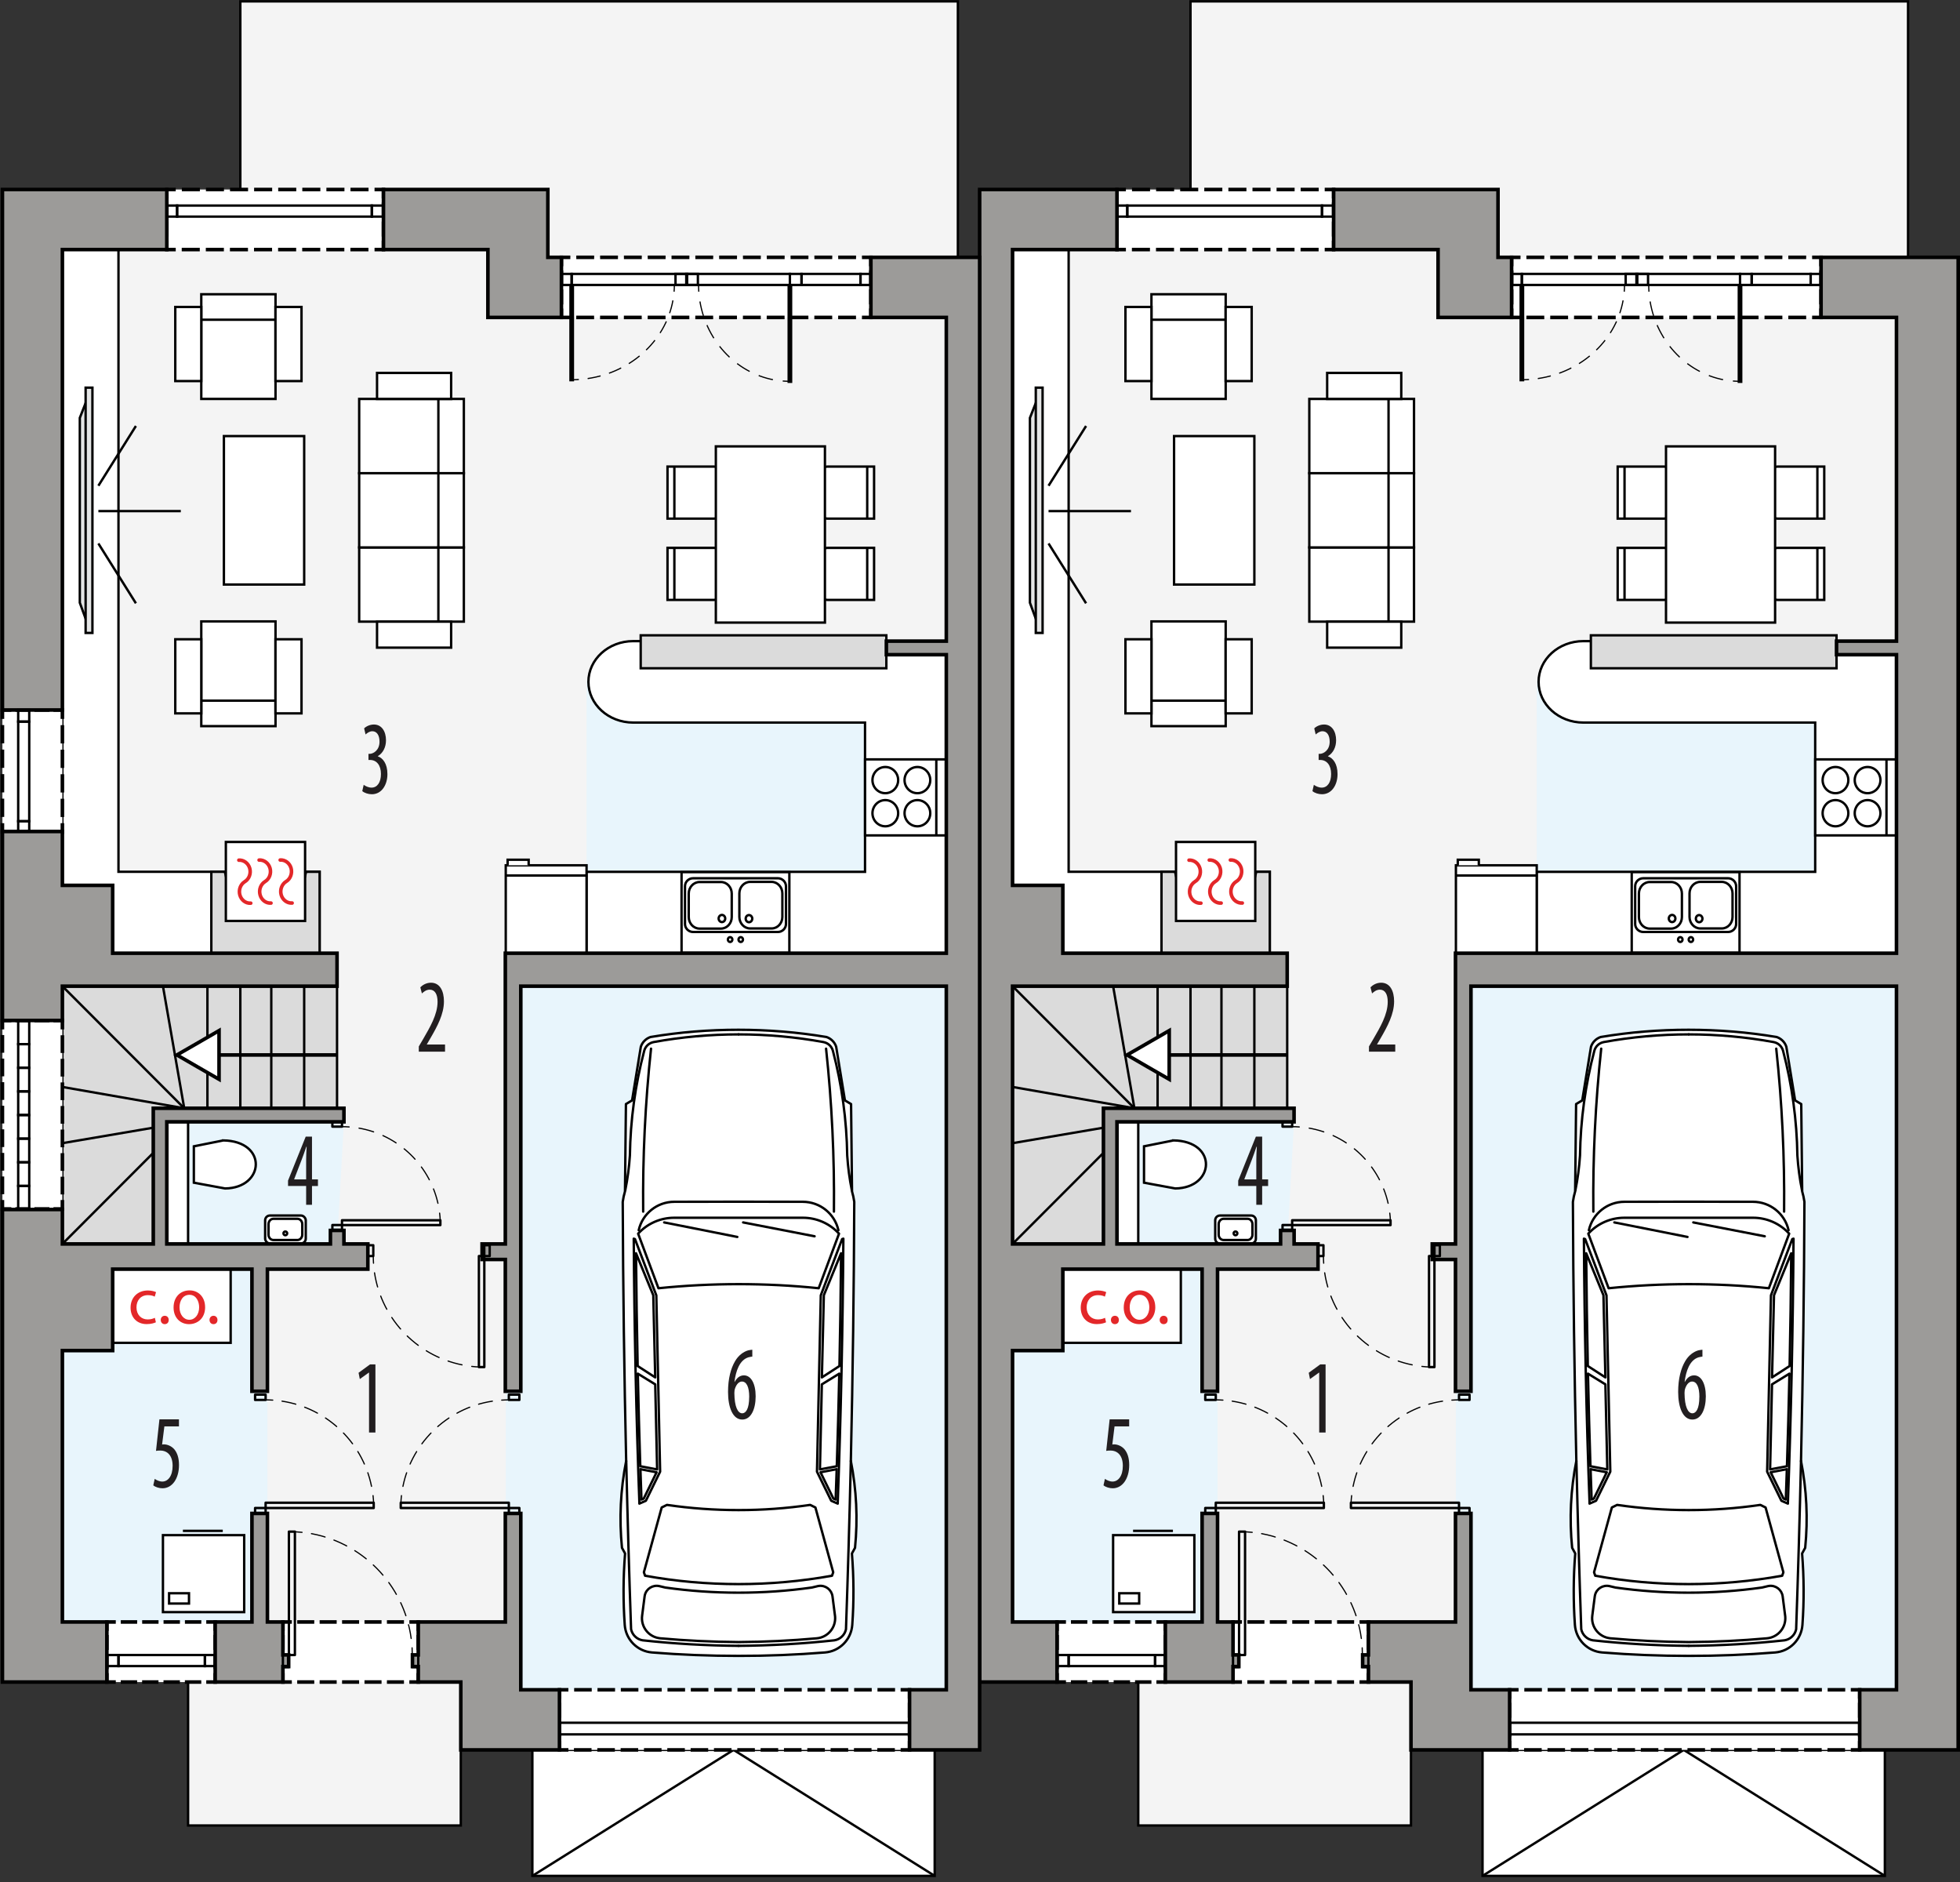 <?xml version="1.0" encoding="UTF-8"?><svg id="a" xmlns="http://www.w3.org/2000/svg" viewBox="0 0 411.61 395.15"><rect x="0" y="0" width="411.61" height="395.15" fill="#333333" stroke="none"/><rect x="311.34" y="367.41" width="84.49" height="26.45" style="fill:#fff; stroke:#000; stroke-miterlimit:22.93; stroke-width:.5px;"/><line x1="311.34" y1="393.86" x2="353.59" y2="367.41" style="fill:none; stroke:#000; stroke-miterlimit:22.93; stroke-width:.5px;"/><line x1="395.83" y1="393.86" x2="353.59" y2="367.41" style="fill:none; stroke:#000; stroke-miterlimit:22.93; stroke-width:.5px;"/><polygon points="400.7 54.03 400.7 .29 250.01 .29 250.01 40.79 206.73 40.79 206.73 352.16 239.04 352.16 239.04 383.28 296.31 383.28 296.31 365.41 405.17 365.41 405.17 54.03 400.7 54.03" style="fill:#f4f4f4; stroke:#000; stroke-linecap:square; stroke-miterlimit:10; stroke-width:.5px;"/><rect x="258.94" y="340.55" width="28.43" height="12.62" style="fill:#fff; stroke-width:0px;"/><polyline points="287.38 351.66 287.38 353.16 285.88 353.16" style="fill:none; stroke:#000; stroke-linecap:square; stroke-miterlimit:10; stroke-width:.75px;"/><line x1="283.99" y1="353.16" x2="261.39" y2="353.16" style="fill:none; stroke:#000; stroke-dasharray:0 0 2.83 1.88; stroke-linecap:square; stroke-miterlimit:10; stroke-width:.75px;"/><polyline points="260.44 353.16 258.94 353.16 258.94 351.66" style="fill:none; stroke:#000; stroke-linecap:square; stroke-miterlimit:10; stroke-width:.75px;"/><line x1="258.94" y1="350.06" x2="258.94" y2="342.85" style="fill:none; stroke:#000; stroke-dasharray:0 0 2.4 1.6; stroke-linecap:square; stroke-miterlimit:10; stroke-width:.75px;"/><polyline points="258.94 342.05 258.94 340.55 260.44 340.55" style="fill:none; stroke:#000; stroke-linecap:square; stroke-miterlimit:10; stroke-width:.75px;"/><line x1="262.33" y1="340.55" x2="284.94" y2="340.55" style="fill:none; stroke:#000; stroke-dasharray:0 0 2.83 1.88; stroke-linecap:square; stroke-miterlimit:10; stroke-width:.75px;"/><polyline points="285.88 340.55 287.38 340.55 287.38 342.05" style="fill:none; stroke:#000; stroke-linecap:square; stroke-miterlimit:10; stroke-width:.75px;"/><line x1="287.38" y1="343.65" x2="287.38" y2="350.86" style="fill:none; stroke:#000; stroke-dasharray:0 0 2.4 1.6; stroke-linecap:square; stroke-miterlimit:10; stroke-width:.75px;"/><rect x="305.74" y="207.06" width="92.53" height="147.73" style="fill:#e8f5fc; stroke-width:0px;"/><rect x="212.64" y="266.47" width="43.05" height="74.07" style="fill:#e8f5fc; stroke-width:0px;"/><polygon points="270.32 261.18 234.57 261.18 234.57 235.54 271.76 235.54 270.32 261.18" style="fill:#e8f5fc; fill-rule:evenodd; stroke-width:0px;"/><rect x="322.72" y="142.93" width="75.55" height="57.2" style="fill:#e8f5fc; stroke-width:0px;"/><rect x="317.44" y="54.03" width="64.99" height="12.62" style="fill:#fff; stroke-width:0px;"/><polyline points="382.43 65.15 382.43 66.65 380.93 66.65" style="fill:none; stroke:#000; stroke-linecap:square; stroke-miterlimit:10; stroke-width:.75px;"/><line x1="378.93" y1="66.65" x2="319.93" y2="66.65" style="fill:none; stroke:#000; stroke-dasharray:0 0 3 2; stroke-linecap:square; stroke-miterlimit:10; stroke-width:.75px;"/><polyline points="318.94 66.65 317.44 66.65 317.44 65.15" style="fill:none; stroke:#000; stroke-linecap:square; stroke-miterlimit:10; stroke-width:.75px;"/><line x1="317.44" y1="63.55" x2="317.44" y2="56.33" style="fill:none; stroke:#000; stroke-dasharray:0 0 2.4 1.6; stroke-linecap:square; stroke-miterlimit:10; stroke-width:.75px;"/><polyline points="317.44 55.53 317.44 54.03 318.94 54.03" style="fill:none; stroke:#000; stroke-linecap:square; stroke-miterlimit:10; stroke-width:.75px;"/><line x1="320.93" y1="54.03" x2="379.93" y2="54.03" style="fill:none; stroke:#000; stroke-dasharray:0 0 3 2; stroke-linecap:square; stroke-miterlimit:10; stroke-width:.75px;"/><polyline points="380.93 54.03 382.43 54.03 382.43 55.53" style="fill:none; stroke:#000; stroke-linecap:square; stroke-miterlimit:10; stroke-width:.75px;"/><line x1="382.43" y1="57.13" x2="382.43" y2="64.35" style="fill:none; stroke:#000; stroke-dasharray:0 0 2.4 1.6; stroke-linecap:square; stroke-miterlimit:10; stroke-width:.75px;"/><rect x="317.03" y="354.79" width="73.52" height="12.62" style="fill:#fff; stroke-width:0px;"/><polyline points="390.55 365.91 390.55 367.41 389.05 367.41" style="fill:none; stroke:#000; stroke-linecap:square; stroke-miterlimit:10; stroke-width:.75px;"/><line x1="387.09" y1="367.41" x2="319.51" y2="367.41" style="fill:none; stroke:#000; stroke-dasharray:0 0 2.94 1.96; stroke-linecap:square; stroke-miterlimit:10; stroke-width:.75px;"/><polyline points="318.53 367.41 317.03 367.41 317.03 365.91" style="fill:none; stroke:#000; stroke-linecap:square; stroke-miterlimit:10; stroke-width:.75px;"/><line x1="317.03" y1="364.3" x2="317.03" y2="357.09" style="fill:none; stroke:#000; stroke-dasharray:0 0 2.4 1.6; stroke-linecap:square; stroke-miterlimit:10; stroke-width:.75px;"/><polyline points="317.03 356.29 317.03 354.79 318.53 354.79" style="fill:none; stroke:#000; stroke-linecap:square; stroke-miterlimit:10; stroke-width:.75px;"/><line x1="320.49" y1="354.79" x2="388.07" y2="354.79" style="fill:none; stroke:#000; stroke-dasharray:0 0 2.94 1.96; stroke-linecap:square; stroke-miterlimit:10; stroke-width:.75px;"/><polyline points="389.05 354.79 390.55 354.79 390.55 356.29" style="fill:none; stroke:#000; stroke-linecap:square; stroke-miterlimit:10; stroke-width:.75px;"/><line x1="390.55" y1="357.89" x2="390.55" y2="365.1" style="fill:none; stroke:#000; stroke-dasharray:0 0 2.4 1.6; stroke-linecap:square; stroke-miterlimit:10; stroke-width:.75px;"/><rect x="317.03" y="361.71" width="73.52" height="2.44" style="fill:none; stroke:#000; stroke-linecap:square; stroke-miterlimit:10; stroke-width:.5px;"/><rect x="221.98" y="340.55" width="22.75" height="12.62" style="fill:#fff; stroke-width:0px;"/><polyline points="244.73 351.66 244.73 353.16 243.23 353.16" style="fill:none; stroke:#000; stroke-linecap:square; stroke-miterlimit:10; stroke-width:.75px;"/><line x1="241.43" y1="353.16" x2="224.38" y2="353.16" style="fill:none; stroke:#000; stroke-dasharray:0 0 2.69 1.8; stroke-linecap:square; stroke-miterlimit:10; stroke-width:.75px;"/><polyline points="223.48 353.16 221.98 353.16 221.98 351.66" style="fill:none; stroke:#000; stroke-linecap:square; stroke-miterlimit:10; stroke-width:.75px;"/><line x1="221.98" y1="350.06" x2="221.98" y2="342.85" style="fill:none; stroke:#000; stroke-dasharray:0 0 2.4 1.6; stroke-linecap:square; stroke-miterlimit:10; stroke-width:.75px;"/><polyline points="221.98 342.05 221.98 340.55 223.48 340.55" style="fill:none; stroke:#000; stroke-linecap:square; stroke-miterlimit:10; stroke-width:.75px;"/><line x1="225.28" y1="340.55" x2="242.33" y2="340.55" style="fill:none; stroke:#000; stroke-dasharray:0 0 2.69 1.8; stroke-linecap:square; stroke-miterlimit:10; stroke-width:.75px;"/><polyline points="243.23 340.55 244.73 340.55 244.73 342.05" style="fill:none; stroke:#000; stroke-linecap:square; stroke-miterlimit:10; stroke-width:.75px;"/><line x1="244.73" y1="343.65" x2="244.73" y2="350.86" style="fill:none; stroke:#000; stroke-dasharray:0 0 2.4 1.6; stroke-linecap:square; stroke-miterlimit:10; stroke-width:.75px;"/><rect x="224.43" y="347.49" width="18.14" height="2.32" style="fill:none; stroke:#000; stroke-linecap:square; stroke-miterlimit:10; stroke-width:.5px;"/><rect x="221.98" y="347.49" width="2.44" height="2.32" style="fill:none; stroke:#000; stroke-linecap:square; stroke-miterlimit:10; stroke-width:.5px;"/><rect x="242.57" y="347.49" width="2.16" height="2.32" style="fill:none; stroke:#000; stroke-linecap:square; stroke-miterlimit:10; stroke-width:.5px;"/><line x1="319.6" y1="59.73" x2="319.6" y2="80.07" style="fill:none; stroke:#000; stroke-miterlimit:22.93;"/><path d="M341.16,59.74c0,.5-.02,1-.06,1.5" style="fill:none; stroke:#000; stroke-miterlimit:22.93; stroke-width:.25px;"/><path d="M340.86,63.07c-1.58,8.73-9.26,15.54-18.84,16.53" style="fill:none; stroke:#000; stroke-dasharray:0 0 2.78 1.85; stroke-miterlimit:22.93; stroke-width:.25px;"/><path d="M321.1,79.68c-.5.03-1,.05-1.5.05" style="fill:none; stroke:#000; stroke-miterlimit:22.93; stroke-width:.25px;"/><line x1="365.41" y1="59.73" x2="365.41" y2="80.41" style="fill:none; stroke:#000; stroke-miterlimit:22.93;"/><path d="M346.24,59.74c0,.5.02,1,.05,1.5" style="fill:none; stroke:#000; stroke-miterlimit:22.93; stroke-width:.25px;"/><path d="M346.53,63.3c1.45,8.66,8.07,15.43,16.35,16.59" style="fill:none; stroke:#000; stroke-dasharray:0 0 3.11 2.08; stroke-miterlimit:22.93; stroke-width:.25px;"/><path d="M363.92,80c.49.04.99.06,1.5.06" style="fill:none; stroke:#000; stroke-miterlimit:22.93; stroke-width:.25px;"/><polygon points="270.32 207.06 212.64 207.06 212.64 232.69 212.64 261.18 231.73 261.18 231.73 232.69 270.32 232.69 270.32 207.06" style="fill:#dbdbdb; fill-rule:evenodd; stroke:#000; stroke-miterlimit:22.93; stroke-width:.5px;"/><rect x="243.1" y="207.06" width="6.91" height="25.64" style="fill:#dbdbdb; stroke:#000; stroke-miterlimit:22.93; stroke-width:.5px;"/><rect x="256.51" y="207.06" width="6.91" height="25.64" style="fill:#dbdbdb; stroke:#000; stroke-miterlimit:22.93; stroke-width:.5px;"/><line x1="212.64" y1="207.06" x2="238.23" y2="232.69" style="fill:none; stroke:#000; stroke-miterlimit:22.93; stroke-width:.5px;"/><line x1="233.76" y1="207.06" x2="238.23" y2="232.69" style="fill:none; stroke:#000; stroke-miterlimit:22.93; stroke-width:.5px;"/><line x1="212.64" y1="228.22" x2="238.23" y2="232.69" style="fill:none; stroke:#000; stroke-miterlimit:22.93; stroke-width:.5px;"/><line x1="212.64" y1="240.02" x2="231.73" y2="236.77" style="fill:none; stroke:#000; stroke-miterlimit:22.93; stroke-width:.5px;"/><line x1="212.64" y1="261.18" x2="231.73" y2="242.06" style="fill:none; stroke:#000; stroke-miterlimit:22.93; stroke-width:.5px;"/><polygon points="236.69 221.5 241.11 218.95 245.54 216.39 245.54 221.5 245.54 226.61 241.11 224.06 236.69 221.5" style="fill:#fff; stroke:#000; stroke-miterlimit:22.93; stroke-width:.75px;"/><line x1="245.54" y1="221.5" x2="270.32" y2="221.5" style="fill:none; stroke:#000; stroke-miterlimit:22.93; stroke-width:.75px;"/><polygon points="224.42 183.04 224.42 52.4 212.64 52.4 212.64 183.04 212.64 185.08 212.64 200.14 266.66 200.14 266.66 183.04 224.42 183.04" style="fill:#fff; fill-rule:evenodd; stroke:#000; stroke-miterlimit:22.93; stroke-width:.5px;"/><path d="M371.64,124.44v-7.9c0-.83.78-1.51,1.72-1.51h9.74v10.93h-9.74c-.94,0-1.72-.68-1.72-1.52Z" style="fill:#fff; fill-rule:evenodd; stroke:#000; stroke-miterlimit:22.93; stroke-width:.5px;"/><line x1="381.66" y1="126.1" x2="381.66" y2="115.17" style="fill:#fff; stroke:#000; stroke-miterlimit:22.93; stroke-width:.5px;"/><path d="M351.18,124.44v-7.9c0-.83-.78-1.51-1.72-1.51h-9.74v10.93h9.74c.94,0,1.72-.68,1.72-1.52Z" style="fill:#fff; fill-rule:evenodd; stroke:#000; stroke-miterlimit:22.93; stroke-width:.5px;"/><line x1="341.16" y1="126.1" x2="341.16" y2="115.17" style="fill:#fff; stroke:#000; stroke-miterlimit:22.93; stroke-width:.5px;"/><path d="M371.64,107.37v-7.9c0-.83.77-1.51,1.72-1.51h9.74v10.93h-9.74c-.94,0-1.72-.68-1.72-1.51Z" style="fill:#fff; fill-rule:evenodd; stroke:#000; stroke-miterlimit:22.93; stroke-width:.5px;"/><line x1="381.66" y1="109.02" x2="381.66" y2="98.09" style="fill:#fff; stroke:#000; stroke-miterlimit:22.93; stroke-width:.5px;"/><path d="M351.18,107.37v-7.9c0-.83-.77-1.51-1.72-1.51h-9.74v10.93h9.74c.94,0,1.72-.68,1.72-1.51Z" style="fill:#fff; fill-rule:evenodd; stroke:#000; stroke-miterlimit:22.93; stroke-width:.5px;"/><line x1="341.16" y1="109.02" x2="341.16" y2="98.09" style="fill:#fff; stroke:#000; stroke-miterlimit:22.93; stroke-width:.5px;"/><rect x="349.87" y="93.72" width="22.91" height="37" style="fill:#fff; stroke:#000; stroke-miterlimit:22.93; stroke-width:.5px;"/><polygon points="218.11 83.12 216.29 87.74 216.29 126.55 218.11 131.5 218.11 83.12" style="fill:#e5e6e6; fill-rule:evenodd; stroke:#000; stroke-miterlimit:10; stroke-width:.5px;"/><rect x="217.52" y="81.39" width="1.43" height="51.5" style="fill:#e5e6e6; stroke:#000; stroke-miterlimit:10; stroke-width:.5px;"/><line x1="220.2" y1="107.31" x2="237.51" y2="107.31" style="fill:#e5e6e6; stroke:#000; stroke-miterlimit:10; stroke-width:.5px;"/><line x1="220.2" y1="114.11" x2="228.08" y2="126.67" style="fill:#e5e6e6; stroke:#000; stroke-miterlimit:10; stroke-width:.5px;"/><line x1="228.08" y1="89.44" x2="220.2" y2="101.99" style="fill:#e5e6e6; stroke:#000; stroke-miterlimit:10; stroke-width:.5px;"/><rect x="274.96" y="114.93" width="18.83" height="15.59" style="fill:#fff; stroke:#000; stroke-miterlimit:10; stroke-width:.5px;"/><rect x="274.96" y="99.35" width="18.83" height="15.59" style="fill:#fff; stroke:#000; stroke-miterlimit:10; stroke-width:.5px;"/><rect x="274.96" y="83.76" width="18.83" height="15.59" style="fill:#fff; stroke:#000; stroke-miterlimit:10; stroke-width:.5px;"/><rect x="291.6" y="114.93" width="5.35" height="15.59" style="fill:#fff; stroke:#000; stroke-miterlimit:10; stroke-width:.5px;"/><rect x="291.6" y="99.35" width="5.35" height="15.59" style="fill:#fff; stroke:#000; stroke-miterlimit:10; stroke-width:.5px;"/><rect x="291.6" y="83.76" width="5.35" height="15.59" style="fill:#fff; stroke:#000; stroke-miterlimit:10; stroke-width:.5px;"/><rect x="278.71" y="130.52" width="15.56" height="5.46" style="fill:#fff; stroke:#000; stroke-miterlimit:10; stroke-width:.5px;"/><rect x="278.71" y="78.3" width="15.56" height="5.46" style="fill:#fff; stroke:#000; stroke-miterlimit:10; stroke-width:.5px;"/><rect x="241.81" y="64.93" width="15.59" height="18.83" style="fill:#fff; stroke:#000; stroke-linecap:round; stroke-miterlimit:10; stroke-width:.5px;"/><rect x="241.81" y="61.78" width="15.59" height="5.35" style="fill:#fff; stroke:#000; stroke-linecap:square; stroke-miterlimit:10; stroke-width:.5px;"/><rect x="257.39" y="64.45" width="5.47" height="15.56" style="fill:#fff; stroke:#000; stroke-linecap:square; stroke-miterlimit:10; stroke-width:.5px;"/><rect x="236.35" y="64.45" width="5.46" height="15.56" style="fill:#fff; stroke:#000; stroke-linecap:square; stroke-miterlimit:10; stroke-width:.5px;"/><rect x="241.81" y="130.47" width="15.59" height="18.83" style="fill:#fff; stroke:#000; stroke-linecap:round; stroke-miterlimit:10; stroke-width:.5px;"/><rect x="241.81" y="147.11" width="15.59" height="5.35" style="fill:#fff; stroke:#000; stroke-linecap:square; stroke-miterlimit:10; stroke-width:.5px;"/><rect x="257.39" y="134.22" width="5.47" height="15.56" style="fill:#fff; stroke:#000; stroke-linecap:square; stroke-miterlimit:10; stroke-width:.5px;"/><rect x="236.35" y="134.22" width="5.46" height="15.56" style="fill:#fff; stroke:#000; stroke-linecap:square; stroke-miterlimit:10; stroke-width:.5px;"/><rect x="246.56" y="91.56" width="16.86" height="31.17" style="fill:#fff; stroke:#000; stroke-miterlimit:10; stroke-width:.5px;"/><polygon points="266.66 200.14 243.92 200.14 243.92 183.04 246.76 183.04 249.2 193.22 261.38 193.22 263.82 183.04 266.66 183.04 266.66 200.14" style="fill:#dbdbdb; stroke:#000; stroke-linecap:square; stroke-miterlimit:10; stroke-width:.5px;"/><rect x="246.97" y="176.78" width="16.64" height="16.58" style="fill:#fff; stroke:#000; stroke-miterlimit:22.93; stroke-width:.5px;"/><path d="M252.2,189.63c-1.03.08-1.99-.64-2.29-1.72-.3-1.08.14-2.25,1.04-2.8h0c.9-.54,1.34-1.71,1.04-2.79-.3-1.07-1.26-1.79-2.29-1.72" style="fill:none; fill-rule:evenodd; stroke:#e32729; stroke-linecap:round; stroke-linejoin:round; stroke-width:.75px;"/><path d="M256.45,189.61c-1.03.08-2-.64-2.29-1.72-.3-1.08.14-2.25,1.05-2.8h0c.9-.54,1.34-1.71,1.04-2.79-.3-1.07-1.26-1.8-2.3-1.72" style="fill:none; fill-rule:evenodd; stroke:#e32729; stroke-linecap:round; stroke-linejoin:round; stroke-width:.75px;"/><path d="M260.89,189.6c-1.03.08-2-.64-2.3-1.72-.3-1.07.14-2.25,1.04-2.8h0c.9-.54,1.33-1.71,1.04-2.79-.3-1.08-1.26-1.8-2.29-1.72" style="fill:none; fill-rule:evenodd; stroke:#e32729; stroke-linecap:round; stroke-linejoin:round; stroke-width:.75px;"/><rect x="233.76" y="322.32" width="17.06" height="16.16" style="fill:#fff; stroke:#000; stroke-miterlimit:22.93; stroke-width:.5px;"/><rect x="235.05" y="334.52" width="4.18" height="2.16" style="fill:#fff; stroke:#000; stroke-miterlimit:22.93; stroke-width:.5px;"/><line x1="237.95" y1="321.42" x2="246.32" y2="321.42" style="fill:#fff; stroke:#000; stroke-miterlimit:22.93; stroke-width:.5px;"/><rect x="223.2" y="266.47" width="24.78" height="15.47" style="fill:#fff; stroke:#000; stroke-miterlimit:22.93; stroke-width:.5px;"/><path d="M232.29,277.62c-.32.17-1.04.39-1.95.39-2.05,0-3.38-1.39-3.38-3.46s1.43-3.6,3.64-3.6c.73,0,1.37.18,1.71.35l-.28.95c-.29-.17-.76-.32-1.43-.32-1.55,0-2.4,1.15-2.4,2.56,0,1.57,1.01,2.54,2.35,2.54.7,0,1.16-.18,1.51-.34l.21.92Z" style="fill:#e32729; stroke-width:0px;"/><path d="M233.3,277.14c0-.52.35-.88.84-.88s.83.36.83.88-.32.88-.84.88c-.49,0-.83-.38-.83-.88Z" style="fill:#e32729; stroke-width:0px;"/><path d="M242.62,274.42c0,2.51-1.74,3.6-3.38,3.6-1.83,0-3.25-1.34-3.25-3.49,0-2.27,1.49-3.6,3.36-3.6s3.26,1.42,3.26,3.49ZM237.24,274.49c0,1.49.85,2.61,2.06,2.61s2.06-1.11,2.06-2.63c0-1.15-.57-2.61-2.03-2.61s-2.09,1.34-2.09,2.63Z" style="fill:#e32729; stroke-width:0px;"/><path d="M243.54,277.14c0-.52.35-.88.84-.88s.83.36.83.88-.32.88-.84.88c-.49,0-.83-.38-.83-.88Z" style="fill:#e32729; stroke-width:0px;"/><rect x="234.57" y="235.54" width="4.47" height="25.64" style="fill:#fff; stroke:#000; stroke-miterlimit:22.93; stroke-width:.5px;"/><path d="M246.41,239.45l-6.16,1.23v7.64l6.56,1.21c8.34-.1,8.99-9.94-.4-10.09Z" style="fill:#fff; fill-rule:evenodd; stroke:#000; stroke-miterlimit:22.93; stroke-width:.5px;"/><path d="M256.22,255.21h6.51c.56,0,1.01.45,1.01,1.01v3.86c0,.56-.45,1.01-1.01,1.01h-6.52c-.56,0-1.01-.45-1.01-1.01v-3.86c0-.56.45-1.01,1.01-1.01Z" style="fill:#fff; stroke:#000; stroke-miterlimit:22.93; stroke-width:.5px;"/><path d="M255.93,257.03c0-.62.47-1.13,1.04-1.13h5.01c.57,0,1.04.5,1.04,1.13v2.2c0,.62-.47,1.13-1.04,1.13h-5.01c-.57,0-1.04-.51-1.04-1.13v-2.2Z" style="fill:#fff; fill-rule:evenodd; stroke:#000; stroke-miterlimit:22.93; stroke-width:.5px;"/><path d="M259.07,258.96c0-.22.17-.39.39-.39s.39.17.39.39-.18.39-.39.39-.39-.18-.39-.39Z" style="fill:#fff; fill-rule:evenodd; stroke:#000; stroke-miterlimit:22.93; stroke-width:.5px;"/><path d="M389.53,137.46c-1.72-1.74-4.19-2.85-6.97-2.85h-50.04c-5.2,0-9.41,3.83-9.41,8.55s4.21,8.55,9.41,8.55h48.68v31.34h-58.49v17.09h75.55v-62.67h-8.74Z" style="fill:#fff; fill-rule:evenodd; stroke:#000; stroke-miterlimit:22.93; stroke-width:.5px;"/><rect x="334.09" y="133.39" width="51.59" height="6.92" style="fill:#dbdbdb; stroke:#000; stroke-miterlimit:22.93; stroke-width:.5px;"/><rect x="342.67" y="183.11" width="22.64" height="16.96" style="fill:#fff; stroke:#000; stroke-miterlimit:22.93; stroke-width:.5px;"/><path d="M343.39,193.99v-7.9c0-.93.76-1.69,1.7-1.69h17.81c.93,0,1.7.76,1.7,1.69v7.9c0,.93-.76,1.69-1.7,1.69h-17.81c-.93,0-1.7-.76-1.7-1.69Z" style="fill:#fff; fill-rule:evenodd; stroke:#000; stroke-miterlimit:22.93; stroke-width:.5px;"/><path d="M344.18,192.55v-4.94c0-1.33,1.02-2.42,2.26-2.42h4.51c1.24,0,2.26,1.09,2.26,2.42v4.94c0,1.33-1.02,2.42-2.26,2.42h-4.51c-1.24,0-2.26-1.09-2.26-2.42Z" style="fill:#fff; fill-rule:evenodd; stroke:#000; stroke-miterlimit:22.93; stroke-width:.5px;"/><path d="M354.81,192.52v-4.94c0-1.33,1.01-2.42,2.26-2.42h4.51c1.24,0,2.26,1.09,2.26,2.42v4.94c0,1.33-1.01,2.42-2.26,2.42h-4.51c-1.24,0-2.26-1.09-2.26-2.42Z" style="fill:#fff; fill-rule:evenodd; stroke:#000; stroke-miterlimit:22.93; stroke-width:.5px;"/><path d="M351.84,192.85c0-.41-.31-.75-.69-.75s-.69.34-.69.75.31.75.69.75.69-.34.69-.75Z" style="fill:#fff; fill-rule:evenodd; stroke:#000; stroke-miterlimit:22.93; stroke-width:.5px;"/><path d="M357.52,192.88c0-.41-.31-.75-.69-.75s-.69.34-.69.75.31.75.69.75.69-.34.69-.75Z" style="fill:#fff; fill-rule:evenodd; stroke:#000; stroke-miterlimit:22.93; stroke-width:.5px;"/><path d="M355.57,197.27c0-.28-.21-.51-.47-.51s-.47.23-.47.51.21.51.47.51.47-.23.47-.51Z" style="fill:#fff; fill-rule:evenodd; stroke:#000; stroke-miterlimit:22.93; stroke-width:.5px;"/><path d="M353.34,197.27c0-.28-.21-.51-.47-.51s-.47.23-.47.51.21.51.47.51.47-.23.47-.51Z" style="fill:#fff; fill-rule:evenodd; stroke:#000; stroke-miterlimit:22.93; stroke-width:.5px;"/><rect x="381.21" y="159.44" width="17.06" height="15.96" style="fill:#fff; stroke:#000; stroke-miterlimit:22.93; stroke-width:.5px;"/><path d="M389.5,170.74c0-1.51,1.21-2.75,2.7-2.75s2.7,1.24,2.7,2.75-1.21,2.75-2.7,2.75-2.7-1.24-2.7-2.75h0Z" style="fill:#fff; fill-rule:evenodd; stroke:#000; stroke-miterlimit:22.93; stroke-width:.5px;"/><path d="M389.5,163.79c0-1.51,1.21-2.75,2.7-2.75s2.7,1.24,2.7,2.75-1.21,2.75-2.7,2.75-2.7-1.23-2.7-2.75h0Z" style="fill:#fff; fill-rule:evenodd; stroke:#000; stroke-miterlimit:22.93; stroke-width:.5px;"/><path d="M382.76,163.79c0-1.51,1.21-2.75,2.7-2.75s2.7,1.24,2.7,2.75-1.21,2.75-2.7,2.75-2.7-1.23-2.7-2.75h0Z" style="fill:#fff; fill-rule:evenodd; stroke:#000; stroke-miterlimit:22.93; stroke-width:.5px;"/><path d="M382.76,170.74c0-1.51,1.21-2.75,2.7-2.75s2.7,1.24,2.7,2.75-1.21,2.75-2.7,2.75-2.7-1.23-2.7-2.75h0Z" style="fill:#fff; fill-rule:evenodd; stroke:#000; stroke-miterlimit:22.93; stroke-width:.5px;"/><line x1="396.17" y1="159.44" x2="396.17" y2="175.4" style="fill:#fff; stroke:#000; stroke-miterlimit:22.93; stroke-width:.5px;"/><rect x="305.75" y="181.68" width="16.97" height="18.46" style="fill:#fff; stroke:#000; stroke-miterlimit:22.93; stroke-width:.5px;"/><line x1="305.75" y1="183.82" x2="322.72" y2="183.82" style="fill:#fff; stroke:#000; stroke-miterlimit:22.93; stroke-width:.5px;"/><polyline points="306.14 181.68 306.14 180.51 310.56 180.51 310.56 181.68" style="fill:#fff; fill-rule:evenodd; stroke:#000; stroke-miterlimit:22.93; stroke-width:.5px;"/><rect x="234.57" y="39.79" width="45.49" height="12.62" style="fill:#fff; stroke-width:0px;"/><polyline points="280.07 50.9 280.07 52.4 278.57 52.4" style="fill:none; stroke:#000; stroke-linecap:square; stroke-miterlimit:10; stroke-width:.75px;"/><line x1="276.54" y1="52.4" x2="237.09" y2="52.4" style="fill:none; stroke:#000; stroke-dasharray:0 0 3.04 2.02; stroke-linecap:square; stroke-miterlimit:10; stroke-width:.75px;"/><polyline points="236.07 52.4 234.57 52.4 234.57 50.9" style="fill:none; stroke:#000; stroke-linecap:square; stroke-miterlimit:10; stroke-width:.75px;"/><line x1="234.57" y1="49.3" x2="234.57" y2="42.09" style="fill:none; stroke:#000; stroke-dasharray:0 0 2.4 1.6; stroke-linecap:square; stroke-miterlimit:10; stroke-width:.75px;"/><polyline points="234.57 41.29 234.57 39.79 236.07 39.79" style="fill:none; stroke:#000; stroke-linecap:square; stroke-miterlimit:10; stroke-width:.75px;"/><line x1="238.1" y1="39.79" x2="277.55" y2="39.79" style="fill:none; stroke:#000; stroke-dasharray:0 0 3.04 2.02; stroke-linecap:square; stroke-miterlimit:10; stroke-width:.75px;"/><polyline points="278.57 39.79 280.07 39.79 280.07 41.29" style="fill:none; stroke:#000; stroke-linecap:square; stroke-miterlimit:10; stroke-width:.75px;"/><line x1="280.07" y1="42.89" x2="280.07" y2="50.1" style="fill:none; stroke:#000; stroke-dasharray:0 0 2.4 1.6; stroke-linecap:square; stroke-miterlimit:10; stroke-width:.75px;"/><g id="b"><path d="M354.64,347.67c-6.07,0-12.13-.23-18.18-.72-3.07-.25-5.5-2.7-5.72-5.78-.35-4.99-.33-10.01.07-15l-.65-1.19c-.61-6.09-.31-12.24.88-18.24-.41-18.13-.65-36.27-.72-54.4.1-.74.26-1.47.47-2.19l.2-18.34,1.29-.77,1.84-11.27c.32-.96,1.08-1.72,2.04-2.04,6.1-1.02,12.28-1.53,18.47-1.52,6.19,0,12.37.5,18.47,1.52.96.32,1.72,1.07,2.04,2.04l1.84,11.27,1.29.77.2,18.34c.21.72.36,1.45.47,2.19-.07,18.14-.31,36.27-.72,54.4,1.19,6,1.49,12.15.88,18.24l-.65,1.19c.4,4.99.43,10,.07,15-.22,3.07-2.65,5.53-5.72,5.78-6.05.49-12.11.73-18.18.72Z" style="fill:#fff; stroke:#000; stroke-linecap:round; stroke-linejoin:round; stroke-width:.5px;"/></g><g id="c"><path d="M331.05,306.75c.27,11.78.61,23.56,1.02,35.34.26,1.19,1.22,2.11,2.42,2.31,6.69.73,13.41,1.11,20.14,1.16" style="fill:none; stroke:#000; stroke-linecap:round; stroke-linejoin:round; stroke-width:.5px;"/></g><g id="d"><path d="M333.81,315.7l1.37-.6,2.99-6.11-.8-37.02-4.48-11.81-.26-.09c.12,18.55.51,37.09,1.19,55.62Z" style="fill:none; stroke:#000; stroke-linecap:round; stroke-linejoin:round; stroke-width:.5px;"/></g><g id="e"><path d="M330.84,249.91c.49-2.41.81-4.85.97-7.3.11-7.41,1.11-14.79,3-21.96.25-.96,1.03-1.68,2.01-1.86,5.88-1.07,11.84-1.61,17.82-1.61" style="fill:none; stroke:#000; stroke-linecap:round; stroke-linejoin:round; stroke-width:.5px;"/></g><g id="f"><path d="M378.22,306.75c-.27,11.78-.61,23.56-1.02,35.34-.26,1.19-1.22,2.11-2.42,2.31-6.69.73-13.41,1.11-20.14,1.16" style="fill:none; stroke:#000; stroke-linecap:round; stroke-linejoin:round; stroke-width:.5px;"/></g><g id="g"><path d="M375.61,258.3c-.79-3.49-3.88-5.96-7.46-5.97l-13.51-.02-13.51.02c-3.57,0-6.67,2.48-7.46,5.97" style="fill:none; stroke:#000; stroke-linecap:round; stroke-linejoin:round; stroke-width:.5px;"/></g><g id="h"><path d="M375.47,315.7l-1.37-.6-2.99-6.11.8-37.02,4.48-11.81.26-.09c-.12,18.55-.51,37.09-1.19,55.62Z" style="fill:none; stroke:#000; stroke-linecap:round; stroke-linejoin:round; stroke-width:.5px;"/></g><g id="i"><path d="M378.43,249.91c-.49-2.41-.81-4.85-.97-7.3-.11-7.41-1.11-14.79-3-21.96-.25-.96-1.03-1.68-2.01-1.86-5.88-1.07-11.84-1.61-17.82-1.61" style="fill:none; stroke:#000; stroke-linecap:round; stroke-linejoin:round; stroke-width:.5px;"/></g><g id="j"><path d="M354.64,269.62c5.62,0,11.24.28,16.83.86l4.27-11.46c-1.95-2.13-4.7-3.34-7.58-3.34h-27.03c-2.89,0-5.64,1.21-7.58,3.34l4.27,11.46c5.59-.57,11.21-.86,16.83-.86Z" style="fill:none; stroke:#000; stroke-linecap:round; stroke-linejoin:round; stroke-width:.5px;"/></g><g id="k"><line x1="339.02" y1="256.66" x2="354.38" y2="259.71" style="fill:none; stroke:#000; stroke-linecap:round; stroke-linejoin:round; stroke-width:.5px;"/></g><g id="l"><line x1="355.6" y1="256.66" x2="370.61" y2="259.57" style="fill:none; stroke:#000; stroke-linecap:round; stroke-linejoin:round; stroke-width:.5px;"/></g><g id="m"><path d="M333.11,263.14c.06,7.89.18,15.78.34,23.67l3.69,2.39-.41-17.25-3.62-8.81Z" style="fill:none; stroke:#000; stroke-linecap:round; stroke-linejoin:round; stroke-width:.5px;"/></g><g id="n"><path d="M333.48,288.41c.14,6.48.31,12.96.52,19.44l3.54.67-.4-17.86-3.66-2.25Z" style="fill:none; stroke:#000; stroke-linecap:round; stroke-linejoin:round; stroke-width:.5px;"/></g><g id="o"><path d="M334.03,308.47l3.4.65-2.7,5.52-.48.21c-.08-2.13-.15-4.25-.22-6.38Z" style="fill:none; stroke:#000; stroke-linecap:round; stroke-linejoin:round; stroke-width:.5px;"/></g><g id="p"><path d="M376.17,263.14c-.06,7.89-.18,15.78-.34,23.67l-3.69,2.39.41-17.25,3.62-8.81Z" style="fill:none; stroke:#000; stroke-linecap:round; stroke-linejoin:round; stroke-width:.5px;"/></g><g id="q"><path d="M375.79,288.41c-.14,6.48-.31,12.96-.52,19.44l-3.54.67.4-17.86,3.66-2.25Z" style="fill:none; stroke:#000; stroke-linecap:round; stroke-linejoin:round; stroke-width:.5px;"/></g><g id="r"><path d="M375.25,308.47l-3.4.65,2.7,5.52.48.21c.08-2.13.15-4.25.22-6.38Z" style="fill:none; stroke:#000; stroke-linecap:round; stroke-linejoin:round; stroke-width:.5px;"/></g><g id="s"><path d="M354.64,344.77c-5.49-.04-10.98-.3-16.44-.79-.05,0-.11-.01-.16-.02-2.31-.3-3.95-2.42-3.65-4.73l.52-4.05c.01-.09.03-.18.05-.27.33-1.37,1.71-2.21,3.08-1.88l1.21.29c5.1.72,10.24,1.08,15.39,1.08,5.15,0,10.29-.36,15.39-1.08l1.21-.29c.09-.02.18-.04.27-.05,1.4-.18,2.68.81,2.86,2.2l.52,4.05c0,.05.01.11.02.16.21,2.32-1.51,4.38-3.83,4.59-5.47.49-10.95.76-16.44.79Z" style="fill:none; stroke:#000; stroke-linecap:round; stroke-linejoin:round; stroke-width:.5px;"/></g><g id="t"><path d="M354.64,332.6c-6.58,0-13.15-.58-19.63-1.76l-.25-.72,3.74-13.61,1.1-.54c4.98.73,10.01,1.09,15.04,1.09,5.03,0,10.06-.36,15.04-1.09l1.1.54,3.74,13.61-.25.72c-6.48,1.17-13.05,1.76-19.63,1.76Z" style="fill:none; stroke:#000; stroke-linecap:round; stroke-linejoin:round; stroke-width:.5px;"/></g><g id="u"><path d="M336.26,220.18c-1.22,11.36-1.77,22.78-1.65,34.21" style="fill:none; stroke:#000; stroke-linecap:round; stroke-linejoin:round; stroke-width:.5px;"/></g><g id="v"><path d="M374.67,254.39c.12-11.43-.43-22.85-1.65-34.21" style="fill:none; stroke:#000; stroke-linecap:round; stroke-linejoin:round; stroke-width:.5px;"/></g><path d="M275.92,164.78c.35.26.97.59,1.65.59,1.18,0,1.97-1.08,1.97-2.86,0-1.87-.93-2.95-2.3-2.95h-.32v-1.28h.26c.81-.02,2.06-.79,2.06-2.55,0-1.43-.62-2.2-1.51-2.2-.56,0-1.06.35-1.43.68l-.3-1.28c.42-.42,1.2-.81,2.06-.81,1.62,0,2.53,1.45,2.53,3.3,0,1.43-.6,2.68-1.71,3.34v.04c1.02.35,2.01,1.5,2.01,3.74s-1.2,4.22-3.27,4.22c-.74,0-1.55-.26-2-.66l.3-1.34Z" style="fill:#221e20; stroke-width:0px;"/><path d="M277.04,288.19h-.04l-1.9,1.36-.26-1.32,2.41-1.76h1.13v14.3h-1.34v-12.59Z" style="fill:#221e20; stroke-width:0px;"/><path d="M287.49,220.81v-1.1l.97-1.65c1.36-2.35,2.97-5.04,2.97-7.72,0-1.58-.56-2.55-1.64-2.55-.83,0-1.36.55-1.65.79l-.33-1.28c.4-.42,1.2-.97,2.23-.97,1.9,0,2.73,1.76,2.73,3.92,0,2.68-1.41,5.28-2.81,7.7l-.77,1.32v.04h3.82v1.5h-5.51Z" style="fill:#221e20; stroke-width:0px;"/><path d="M263.83,252.95v-3.94h-3.8v-1.14l3.71-9.22h1.32v8.98h1.25v1.39h-1.25v3.94h-1.23ZM263.83,247.63v-4.05c0-.99.05-1.87.11-2.82h-.07c-.39,1.14-.63,1.83-.97,2.71l-1.58,4.11v.04h2.52Z" style="fill:#221e20; stroke-width:0px;"/><path d="M237.14,299.49h-3.08l-.47,3.81c.14-.04.26-.04.42-.04.62,0,1.57.33,2.18,1.08.6.75.95,1.8.95,3.26,0,2.84-1.42,4.88-3.46,4.88-.69,0-1.48-.24-1.94-.62l.3-1.36c.35.26.97.57,1.6.57,1.16,0,2.16-1.12,2.16-3.3s-1.11-3.21-2.59-3.21c-.42,0-.69.02-.9.07l.72-6.62h4.1v1.5Z" style="fill:#221e20; stroke-width:0px;"/><path d="M357.53,284.83c-.23.02-.48.07-.81.15-1.9.57-2.66,2.95-2.94,5.15h.05c.44-.81,1.07-1.36,1.94-1.36,1.46,0,2.46,1.67,2.46,4.4s-.99,4.88-2.82,4.88c-1.99,0-2.99-2.53-2.99-5.81,0-2.77.58-4.93,1.48-6.45.69-1.21,1.78-2,2.76-2.27.37-.09.67-.11.86-.13v1.43ZM356.88,293.3c0-2.16-.6-3.23-1.53-3.23-.56,0-1.14.48-1.48,1.54-.05.15-.11.44-.11.86.02,2.93.74,4.27,1.65,4.27.77,0,1.46-.95,1.46-3.43Z" style="fill:#221e20; stroke-width:0px;"/><polygon points="302 66.65 317.44 66.65 317.44 54.03 314.59 54.03 314.59 39.79 280.07 39.79 280.07 52.4 302 52.4 302 66.65" style="fill:#9c9b99; stroke:#000; stroke-linecap:square; stroke-miterlimit:10; stroke-width:.75px;"/><polygon points="308.91 317.76 305.66 317.76 305.66 340.55 287.38 340.55 287.38 347.46 286.16 347.46 286.16 349.91 287.38 349.91 287.38 353.16 296.31 353.16 296.31 367.41 317.03 367.41 317.03 354.79 308.91 354.79 308.91 317.76" style="fill:#9c9b99; stroke:#000; stroke-linecap:square; stroke-miterlimit:10; stroke-width:.75px;"/><polygon points="258.94 340.55 255.69 340.55 255.69 317.76 252.45 317.76 252.45 340.55 244.73 340.55 244.73 353.16 258.94 353.16 258.94 349.91 260.16 349.91 260.16 347.46 258.94 347.46 258.94 340.55" style="fill:#9c9b99; stroke:#000; stroke-linecap:square; stroke-miterlimit:10; stroke-width:.75px;"/><polygon points="411.23 54.03 382.43 54.03 382.43 66.65 398.27 66.65 398.27 134.61 385.68 134.61 385.68 137.46 398.27 137.46 398.27 200.14 305.66 200.14 305.66 261.18 300.78 261.18 300.78 264.44 305.66 264.44 305.66 292.11 308.91 292.11 308.91 207.06 398.27 207.06 398.27 354.79 390.55 354.79 390.55 367.41 411.23 367.41 411.23 54.03" style="fill:#9c9b99; stroke:#000; stroke-linecap:square; stroke-miterlimit:10; stroke-width:.75px;"/><polygon points="271.77 261.18 271.77 258.34 268.93 258.34 268.93 261.18 234.57 261.18 234.57 235.54 271.76 235.54 271.76 232.69 231.73 232.69 231.73 261.18 212.64 261.18 212.64 207.06 270.32 207.06 270.32 200.14 223.2 200.14 223.2 185.89 212.64 185.89 212.64 52.4 234.57 52.4 234.57 39.79 205.73 39.79 205.73 353.16 221.98 353.16 221.98 340.55 212.64 340.55 212.64 283.57 223.2 283.57 223.2 266.47 252.45 266.47 252.45 292.11 255.69 292.11 255.69 266.47 276.79 266.47 276.79 261.18 271.77 261.18" style="fill:#9c9b99; stroke:#000; stroke-linecap:square; stroke-miterlimit:10; stroke-width:.75px;"/><rect x="236.73" y="43.16" width="40.89" height="2.32" style="fill:none; stroke:#000; stroke-linecap:square; stroke-miterlimit:10; stroke-width:.5px;"/><rect x="277.62" y="43.16" width="2.44" height="2.32" transform="translate(557.69 88.64) rotate(-180)" style="fill:none; stroke:#000; stroke-linecap:square; stroke-miterlimit:10; stroke-width:.5px;"/><rect x="234.57" y="43.16" width="2.16" height="2.32" transform="translate(471.31 88.64) rotate(-180)" style="fill:none; stroke:#000; stroke-linecap:square; stroke-miterlimit:10; stroke-width:.5px;"/><rect x="319.6" y="57.51" width="45.82" height="2.32" style="fill:none; stroke:#000; stroke-linecap:square; stroke-miterlimit:10; stroke-width:.5px;"/><rect x="380.24" y="57.51" width="2.18" height="2.32" transform="translate(762.67 117.34) rotate(-180)" style="fill:none; stroke:#000; stroke-linecap:square; stroke-miterlimit:10; stroke-width:.5px;"/><rect x="365.41" y="57.51" width="2.44" height="2.32" transform="translate(733.27 117.34) rotate(-180)" style="fill:none; stroke:#000; stroke-linecap:square; stroke-miterlimit:10; stroke-width:.5px;"/><rect x="343.66" y="57.51" width="2.44" height="2.32" transform="translate(689.76 117.34) rotate(-180)" style="fill:none; stroke:#000; stroke-linecap:square; stroke-miterlimit:10; stroke-width:.5px;"/><rect x="341.4" y="57.51" width="2.44" height="2.32" transform="translate(685.24 117.34) rotate(-180)" style="fill:none; stroke:#000; stroke-linecap:square; stroke-miterlimit:10; stroke-width:.5px;"/><rect x="367.86" y="57.51" width="12.38" height="2.32" transform="translate(748.11 117.34) rotate(-180)" style="fill:none; stroke:#000; stroke-linecap:square; stroke-miterlimit:10; stroke-width:.5px;"/><rect x="317.44" y="57.51" width="2.16" height="2.32" transform="translate(637.03 117.34) rotate(-180)" style="fill:none; stroke:#000; stroke-linecap:square; stroke-miterlimit:10; stroke-width:.5px;"/><rect x="269.34" y="257.21" width="2.02" height="1.01" style="fill:none; stroke:#000; stroke-linecap:round; stroke-linejoin:round; stroke-width:.5px;"/><rect x="269.34" y="235.54" width="2.02" height="1.01" style="fill:none; stroke:#000; stroke-linecap:round; stroke-linejoin:round; stroke-width:.5px;"/><rect x="271.36" y="256.21" width="20.66" height="1.01" style="fill:none; stroke:#000; stroke-linecap:round; stroke-linejoin:round; stroke-width:.5px;"/><path d="M291.99,256.21c-.02-.5-.07-1-.13-1.5" style="fill:none; stroke:#000; stroke-linecap:round; stroke-linejoin:round; stroke-width:.25px;"/><path d="M291.51,252.64c-1.91-8.43-8.95-14.86-17.6-15.93" style="fill:none; stroke:#000; stroke-dasharray:0 0 3.16 2.11; stroke-linecap:round; stroke-linejoin:round; stroke-width:.25px;"/><path d="M272.85,236.61c-.5-.04-1-.05-1.5-.05" style="fill:none; stroke:#000; stroke-linecap:round; stroke-linejoin:round; stroke-width:.25px;"/><rect x="253.11" y="316.62" width="2.21" height="1.11" style="fill:none; stroke:#000; stroke-linecap:round; stroke-linejoin:round; stroke-width:.5px;"/><rect x="253.11" y="292.82" width="2.21" height="1.11" style="fill:none; stroke:#000; stroke-linecap:round; stroke-linejoin:round; stroke-width:.5px;"/><rect x="255.32" y="315.51" width="22.7" height="1.11" style="fill:none; stroke:#000; stroke-linecap:round; stroke-linejoin:round; stroke-width:.5px;"/><path d="M277.99,315.52c-.02-.5-.07-1-.12-1.5" style="fill:none; stroke:#000; stroke-linecap:round; stroke-linejoin:round; stroke-width:.25px;"/><path d="M277.56,312.07c-1.95-9.61-9.94-16.94-19.76-18.01" style="fill:none; stroke:#000; stroke-dasharray:0 0 2.96 1.97; stroke-linecap:round; stroke-linejoin:round; stroke-width:.25px;"/><path d="M256.82,293.97c-.5-.03-1-.05-1.5-.05" style="fill:none; stroke:#000; stroke-linecap:round; stroke-linejoin:round; stroke-width:.25px;"/><rect x="306.4" y="316.62" width="2.21" height="1.11" style="fill:none; stroke:#000; stroke-linecap:round; stroke-linejoin:round; stroke-width:.5px;"/><rect x="306.4" y="292.82" width="2.21" height="1.11" style="fill:none; stroke:#000; stroke-linecap:round; stroke-linejoin:round; stroke-width:.5px;"/><rect x="283.7" y="315.51" width="22.7" height="1.11" style="fill:none; stroke:#000; stroke-linecap:round; stroke-linejoin:round; stroke-width:.5px;"/><path d="M306.4,293.92c-.5,0-1,.02-1.5.05" style="fill:none; stroke:#000; stroke-linecap:round; stroke-linejoin:round; stroke-width:.25px;"/><path d="M302.94,294.19c-9.69,1.48-17.41,9.1-18.96,18.86" style="fill:none; stroke:#000; stroke-dasharray:0 0 2.96 1.97; stroke-linecap:round; stroke-linejoin:round; stroke-width:.25px;"/><path d="M283.85,314.02c-.06.49-.1.99-.12,1.5" style="fill:none; stroke:#000; stroke-linecap:round; stroke-linejoin:round; stroke-width:.25px;"/><rect x="301.24" y="261.45" width="1.14" height="2.27" style="fill:none; stroke:#000; stroke-linecap:round; stroke-linejoin:round; stroke-width:.5px;"/><rect x="276.79" y="261.45" width="1.14" height="2.27" style="fill:none; stroke:#000; stroke-linecap:round; stroke-linejoin:round; stroke-width:.5px;"/><rect x="300.1" y="263.72" width="1.14" height="23.31" style="fill:none; stroke:#000; stroke-linecap:round; stroke-linejoin:round; stroke-width:.5px;"/><path d="M277.93,263.72c0,.5.02,1,.05,1.5" style="fill:none; stroke:#000; stroke-linecap:round; stroke-linejoin:round; stroke-width:.25px;"/><path d="M278.19,267.24c1.51,9.98,9.36,17.94,19.41,19.51" style="fill:none; stroke:#000; stroke-dasharray:0 0 3.04 2.03; stroke-linecap:round; stroke-linejoin:round; stroke-width:.25px;"/><path d="M298.61,286.89c.49.06.99.1,1.5.12" style="fill:none; stroke:#000; stroke-linecap:round; stroke-linejoin:round; stroke-width:.25px;"/><rect x="258.94" y="347.48" width="1.26" height="2.53" style="fill:none; stroke:#000; stroke-linecap:round; stroke-linejoin:round; stroke-width:.5px;"/><rect x="286.11" y="347.48" width="1.26" height="2.53" style="fill:none; stroke:#000; stroke-linecap:round; stroke-linejoin:round; stroke-width:.5px;"/><rect x="260.21" y="321.58" width="1.26" height="25.91" style="fill:none; stroke:#000; stroke-linecap:round; stroke-linejoin:round; stroke-width:.5px;"/><path d="M286.11,347.48c0-.5-.01-1-.04-1.5" style="fill:none; stroke:#000; stroke-linecap:round; stroke-linejoin:round; stroke-width:.25px;"/><path d="M285.89,344.02c-1.52-11.4-10.48-20.52-21.94-22.18" style="fill:none; stroke:#000; stroke-dasharray:0 0 2.95 1.97; stroke-linecap:round; stroke-linejoin:round; stroke-width:.25px;"/><path d="M262.97,321.73c-.49-.05-.99-.09-1.5-.12" style="fill:none; stroke:#000; stroke-linecap:round; stroke-linejoin:round; stroke-width:.25px;"/><rect x="111.8" y="367.41" width="84.49" height="26.45" style="fill:#fff; stroke:#000; stroke-miterlimit:22.93; stroke-width:.5px;"/><line x1="111.8" y1="393.86" x2="154.05" y2="367.41" style="fill:none; stroke:#000; stroke-miterlimit:22.93; stroke-width:.5px;"/><line x1="196.29" y1="393.86" x2="154.05" y2="367.41" style="fill:none; stroke:#000; stroke-miterlimit:22.93; stroke-width:.5px;"/><polygon points="201.16 54.03 201.16 .29 50.47 .29 50.47 40.79 1.51 40.79 1.51 352.16 39.5 352.16 39.5 383.28 96.77 383.28 96.77 365.41 205.63 365.41 205.63 54.03 201.16 54.03" style="fill:#f4f4f4; stroke:#000; stroke-linecap:square; stroke-miterlimit:10; stroke-width:.5px;"/><rect x="59.41" y="340.55" width="28.43" height="12.62" style="fill:#fff; stroke-width:0px;"/><polyline points="87.84 351.66 87.84 353.16 86.34 353.16" style="fill:none; stroke:#000; stroke-linecap:square; stroke-miterlimit:10; stroke-width:.75px;"/><line x1="84.46" y1="353.16" x2="61.85" y2="353.16" style="fill:none; stroke:#000; stroke-dasharray:0 0 2.83 1.88; stroke-linecap:square; stroke-miterlimit:10; stroke-width:.75px;"/><polyline points="60.91 353.16 59.41 353.16 59.41 351.66" style="fill:none; stroke:#000; stroke-linecap:square; stroke-miterlimit:10; stroke-width:.75px;"/><line x1="59.41" y1="350.06" x2="59.41" y2="342.85" style="fill:none; stroke:#000; stroke-dasharray:0 0 2.4 1.6; stroke-linecap:square; stroke-miterlimit:10; stroke-width:.75px;"/><polyline points="59.41 342.05 59.41 340.55 60.91 340.55" style="fill:none; stroke:#000; stroke-linecap:square; stroke-miterlimit:10; stroke-width:.75px;"/><line x1="62.79" y1="340.55" x2="85.4" y2="340.55" style="fill:none; stroke:#000; stroke-dasharray:0 0 2.83 1.88; stroke-linecap:square; stroke-miterlimit:10; stroke-width:.75px;"/><polyline points="86.34 340.55 87.84 340.55 87.84 342.05" style="fill:none; stroke:#000; stroke-linecap:square; stroke-miterlimit:10; stroke-width:.75px;"/><line x1="87.84" y1="343.65" x2="87.84" y2="350.86" style="fill:none; stroke:#000; stroke-dasharray:0 0 2.4 1.6; stroke-linecap:square; stroke-miterlimit:10; stroke-width:.75px;"/><rect x="106.2" y="207.06" width="92.53" height="147.73" style="fill:#e8f5fc; stroke-width:0px;"/><rect x="13.1" y="266.47" width="43.05" height="74.07" style="fill:#e8f5fc; stroke-width:0px;"/><polygon points="70.78 261.18 35.03 261.18 35.03 235.54 72.23 235.54 70.78 261.18" style="fill:#e8f5fc; fill-rule:evenodd; stroke-width:0px;"/><rect x="123.18" y="142.93" width="75.55" height="57.2" style="fill:#e8f5fc; stroke-width:0px;"/><rect x="117.9" y="54.03" width="64.99" height="12.62" style="fill:#fff; stroke-width:0px;"/><polyline points="182.89 65.15 182.89 66.65 181.39 66.65" style="fill:none; stroke:#000; stroke-linecap:square; stroke-miterlimit:10; stroke-width:.75px;"/><line x1="179.39" y1="66.65" x2="120.4" y2="66.65" style="fill:none; stroke:#000; stroke-dasharray:0 0 3 2; stroke-linecap:square; stroke-miterlimit:10; stroke-width:.75px;"/><polyline points="119.4 66.65 117.9 66.65 117.9 65.15" style="fill:none; stroke:#000; stroke-linecap:square; stroke-miterlimit:10; stroke-width:.75px;"/><line x1="117.9" y1="63.55" x2="117.9" y2="56.33" style="fill:none; stroke:#000; stroke-dasharray:0 0 2.4 1.6; stroke-linecap:square; stroke-miterlimit:10; stroke-width:.75px;"/><polyline points="117.9 55.53 117.9 54.03 119.4 54.03" style="fill:none; stroke:#000; stroke-linecap:square; stroke-miterlimit:10; stroke-width:.75px;"/><line x1="121.4" y1="54.03" x2="180.39" y2="54.03" style="fill:none; stroke:#000; stroke-dasharray:0 0 3 2; stroke-linecap:square; stroke-miterlimit:10; stroke-width:.75px;"/><polyline points="181.39 54.03 182.89 54.03 182.89 55.53" style="fill:none; stroke:#000; stroke-linecap:square; stroke-miterlimit:10; stroke-width:.75px;"/><line x1="182.89" y1="57.13" x2="182.89" y2="64.35" style="fill:none; stroke:#000; stroke-dasharray:0 0 2.4 1.6; stroke-linecap:square; stroke-miterlimit:10; stroke-width:.75px;"/><rect x="117.49" y="354.79" width="73.52" height="12.62" style="fill:#fff; stroke-width:0px;"/><polyline points="191.01 365.91 191.01 367.41 189.51 367.41" style="fill:none; stroke:#000; stroke-linecap:square; stroke-miterlimit:10; stroke-width:.75px;"/><line x1="187.55" y1="367.41" x2="119.97" y2="367.41" style="fill:none; stroke:#000; stroke-dasharray:0 0 2.94 1.96; stroke-linecap:square; stroke-miterlimit:10; stroke-width:.75px;"/><polyline points="118.99 367.41 117.49 367.41 117.49 365.91" style="fill:none; stroke:#000; stroke-linecap:square; stroke-miterlimit:10; stroke-width:.75px;"/><line x1="117.49" y1="364.3" x2="117.49" y2="357.09" style="fill:none; stroke:#000; stroke-dasharray:0 0 2.4 1.6; stroke-linecap:square; stroke-miterlimit:10; stroke-width:.75px;"/><polyline points="117.49 356.29 117.49 354.79 118.99 354.79" style="fill:none; stroke:#000; stroke-linecap:square; stroke-miterlimit:10; stroke-width:.75px;"/><line x1="120.95" y1="354.79" x2="188.53" y2="354.79" style="fill:none; stroke:#000; stroke-dasharray:0 0 2.94 1.96; stroke-linecap:square; stroke-miterlimit:10; stroke-width:.75px;"/><polyline points="189.51 354.79 191.01 354.79 191.01 356.29" style="fill:none; stroke:#000; stroke-linecap:square; stroke-miterlimit:10; stroke-width:.75px;"/><line x1="191.01" y1="357.89" x2="191.01" y2="365.1" style="fill:none; stroke:#000; stroke-dasharray:0 0 2.4 1.6; stroke-linecap:square; stroke-miterlimit:10; stroke-width:.75px;"/><rect x="117.49" y="361.71" width="73.52" height="2.44" style="fill:none; stroke:#000; stroke-linecap:square; stroke-miterlimit:10; stroke-width:.5px;"/><rect x="22.44" y="340.55" width="22.75" height="12.62" style="fill:#fff; stroke-width:0px;"/><polyline points="45.19 351.66 45.19 353.16 43.69 353.16" style="fill:none; stroke:#000; stroke-linecap:square; stroke-miterlimit:10; stroke-width:.75px;"/><line x1="41.89" y1="353.16" x2="24.84" y2="353.16" style="fill:none; stroke:#000; stroke-dasharray:0 0 2.69 1.8; stroke-linecap:square; stroke-miterlimit:10; stroke-width:.75px;"/><polyline points="23.94 353.16 22.44 353.16 22.44 351.66" style="fill:none; stroke:#000; stroke-linecap:square; stroke-miterlimit:10; stroke-width:.75px;"/><line x1="22.44" y1="350.06" x2="22.44" y2="342.85" style="fill:none; stroke:#000; stroke-dasharray:0 0 2.4 1.6; stroke-linecap:square; stroke-miterlimit:10; stroke-width:.75px;"/><polyline points="22.44 342.05 22.44 340.55 23.94 340.55" style="fill:none; stroke:#000; stroke-linecap:square; stroke-miterlimit:10; stroke-width:.75px;"/><line x1="25.74" y1="340.55" x2="42.79" y2="340.55" style="fill:none; stroke:#000; stroke-dasharray:0 0 2.69 1.8; stroke-linecap:square; stroke-miterlimit:10; stroke-width:.75px;"/><polyline points="43.69 340.55 45.19 340.55 45.19 342.05" style="fill:none; stroke:#000; stroke-linecap:square; stroke-miterlimit:10; stroke-width:.75px;"/><line x1="45.19" y1="343.65" x2="45.19" y2="350.86" style="fill:none; stroke:#000; stroke-dasharray:0 0 2.4 1.6; stroke-linecap:square; stroke-miterlimit:10; stroke-width:.75px;"/><rect x="24.89" y="347.49" width="18.14" height="2.32" style="fill:none; stroke:#000; stroke-linecap:square; stroke-miterlimit:10; stroke-width:.5px;"/><rect x="22.44" y="347.49" width="2.44" height="2.32" style="fill:none; stroke:#000; stroke-linecap:square; stroke-miterlimit:10; stroke-width:.5px;"/><rect x="43.03" y="347.49" width="2.16" height="2.32" style="fill:none; stroke:#000; stroke-linecap:square; stroke-miterlimit:10; stroke-width:.5px;"/><line x1="120.06" y1="59.73" x2="120.06" y2="80.07" style="fill:none; stroke:#000; stroke-miterlimit:22.93;"/><path d="M141.62,59.74c0,.5-.02,1-.06,1.5" style="fill:none; stroke:#000; stroke-miterlimit:22.93; stroke-width:.25px;"/><path d="M141.32,63.07c-1.58,8.73-9.26,15.54-18.84,16.53" style="fill:none; stroke:#000; stroke-dasharray:0 0 2.78 1.85; stroke-miterlimit:22.93; stroke-width:.25px;"/><path d="M121.56,79.68c-.5.03-1,.05-1.5.05" style="fill:none; stroke:#000; stroke-miterlimit:22.93; stroke-width:.25px;"/><line x1="165.88" y1="59.73" x2="165.88" y2="80.41" style="fill:none; stroke:#000; stroke-miterlimit:22.93;"/><path d="M146.7,59.74c0,.5.02,1,.05,1.5" style="fill:none; stroke:#000; stroke-miterlimit:22.93; stroke-width:.25px;"/><path d="M146.99,63.3c1.45,8.66,8.07,15.43,16.35,16.59" style="fill:none; stroke:#000; stroke-dasharray:0 0 3.11 2.08; stroke-miterlimit:22.93; stroke-width:.25px;"/><path d="M164.38,80c.49.04.99.06,1.5.06" style="fill:none; stroke:#000; stroke-miterlimit:22.93; stroke-width:.25px;"/><polygon points="70.78 207.06 13.1 207.06 13.1 232.69 13.1 261.18 32.19 261.18 32.19 232.69 70.78 232.69 70.78 207.06" style="fill:#dbdbdb; fill-rule:evenodd; stroke:#000; stroke-miterlimit:22.93; stroke-width:.5px;"/><rect x="43.56" y="207.06" width="6.91" height="25.64" style="fill:#dbdbdb; stroke:#000; stroke-miterlimit:22.93; stroke-width:.5px;"/><rect x="56.97" y="207.06" width="6.91" height="25.64" style="fill:#dbdbdb; stroke:#000; stroke-miterlimit:22.93; stroke-width:.5px;"/><line x1="13.1" y1="207.06" x2="38.69" y2="232.69" style="fill:none; stroke:#000; stroke-miterlimit:22.93; stroke-width:.5px;"/><line x1="34.22" y1="207.06" x2="38.69" y2="232.69" style="fill:none; stroke:#000; stroke-miterlimit:22.93; stroke-width:.5px;"/><line x1="13.1" y1="228.22" x2="38.69" y2="232.69" style="fill:none; stroke:#000; stroke-miterlimit:22.93; stroke-width:.5px;"/><line x1="13.1" y1="240.02" x2="32.19" y2="236.77" style="fill:none; stroke:#000; stroke-miterlimit:22.93; stroke-width:.5px;"/><line x1="13.1" y1="261.18" x2="32.19" y2="242.06" style="fill:none; stroke:#000; stroke-miterlimit:22.93; stroke-width:.5px;"/><polygon points="37.15 221.5 41.58 218.95 46 216.39 46 221.5 46 226.61 41.58 224.06 37.15 221.5" style="fill:#fff; stroke:#000; stroke-miterlimit:22.93; stroke-width:.75px;"/><line x1="46" y1="221.5" x2="70.78" y2="221.5" style="fill:none; stroke:#000; stroke-miterlimit:22.93; stroke-width:.75px;"/><polygon points="24.88 183.04 24.88 52.4 13.1 52.4 13.1 183.04 13.1 185.08 13.1 200.14 67.12 200.14 67.12 183.04 24.88 183.04" style="fill:#fff; fill-rule:evenodd; stroke:#000; stroke-miterlimit:22.93; stroke-width:.5px;"/><path d="M172.1,124.44v-7.9c0-.83.78-1.51,1.72-1.51h9.74v10.93h-9.74c-.94,0-1.72-.68-1.72-1.52Z" style="fill:#fff; fill-rule:evenodd; stroke:#000; stroke-miterlimit:22.93; stroke-width:.5px;"/><line x1="182.12" y1="126.1" x2="182.12" y2="115.17" style="fill:#fff; stroke:#000; stroke-miterlimit:22.93; stroke-width:.5px;"/><path d="M151.64,124.44v-7.9c0-.83-.78-1.51-1.72-1.51h-9.74v10.93h9.74c.94,0,1.72-.68,1.72-1.52Z" style="fill:#fff; fill-rule:evenodd; stroke:#000; stroke-miterlimit:22.93; stroke-width:.5px;"/><line x1="141.62" y1="126.1" x2="141.62" y2="115.17" style="fill:#fff; stroke:#000; stroke-miterlimit:22.93; stroke-width:.5px;"/><path d="M172.1,107.37v-7.9c0-.83.77-1.51,1.72-1.51h9.74v10.93h-9.74c-.94,0-1.72-.68-1.72-1.51Z" style="fill:#fff; fill-rule:evenodd; stroke:#000; stroke-miterlimit:22.93; stroke-width:.5px;"/><line x1="182.12" y1="109.02" x2="182.12" y2="98.09" style="fill:#fff; stroke:#000; stroke-miterlimit:22.93; stroke-width:.5px;"/><path d="M151.64,107.37v-7.9c0-.83-.77-1.51-1.72-1.51h-9.74v10.93h9.74c.94,0,1.72-.68,1.72-1.51Z" style="fill:#fff; fill-rule:evenodd; stroke:#000; stroke-miterlimit:22.93; stroke-width:.5px;"/><line x1="141.62" y1="109.02" x2="141.62" y2="98.09" style="fill:#fff; stroke:#000; stroke-miterlimit:22.93; stroke-width:.5px;"/><rect x="150.33" y="93.72" width="22.91" height="37" style="fill:#fff; stroke:#000; stroke-miterlimit:22.93; stroke-width:.5px;"/><polygon points="18.57 83.12 16.76 87.74 16.76 126.55 18.57 131.5 18.57 83.12" style="fill:#e5e6e6; fill-rule:evenodd; stroke:#000; stroke-miterlimit:10; stroke-width:.5px;"/><rect x="17.98" y="81.39" width="1.43" height="51.5" style="fill:#e5e6e6; stroke:#000; stroke-miterlimit:10; stroke-width:.5px;"/><line x1="20.66" y1="107.31" x2="37.97" y2="107.31" style="fill:#e5e6e6; stroke:#000; stroke-miterlimit:10; stroke-width:.5px;"/><line x1="20.66" y1="114.11" x2="28.54" y2="126.67" style="fill:#e5e6e6; stroke:#000; stroke-miterlimit:10; stroke-width:.5px;"/><line x1="28.54" y1="89.44" x2="20.66" y2="101.99" style="fill:#e5e6e6; stroke:#000; stroke-miterlimit:10; stroke-width:.5px;"/><rect x="75.43" y="114.93" width="18.83" height="15.59" style="fill:#fff; stroke:#000; stroke-miterlimit:10; stroke-width:.5px;"/><rect x="75.43" y="99.35" width="18.83" height="15.59" style="fill:#fff; stroke:#000; stroke-miterlimit:10; stroke-width:.5px;"/><rect x="75.43" y="83.76" width="18.83" height="15.59" style="fill:#fff; stroke:#000; stroke-miterlimit:10; stroke-width:.5px;"/><rect x="92.06" y="114.93" width="5.35" height="15.59" style="fill:#fff; stroke:#000; stroke-miterlimit:10; stroke-width:.5px;"/><rect x="92.06" y="99.35" width="5.35" height="15.59" style="fill:#fff; stroke:#000; stroke-miterlimit:10; stroke-width:.5px;"/><rect x="92.06" y="83.76" width="5.35" height="15.59" style="fill:#fff; stroke:#000; stroke-miterlimit:10; stroke-width:.5px;"/><rect x="79.18" y="130.52" width="15.56" height="5.46" style="fill:#fff; stroke:#000; stroke-miterlimit:10; stroke-width:.5px;"/><rect x="79.18" y="78.3" width="15.56" height="5.46" style="fill:#fff; stroke:#000; stroke-miterlimit:10; stroke-width:.5px;"/><rect x="42.27" y="64.93" width="15.59" height="18.83" style="fill:#fff; stroke:#000; stroke-linecap:round; stroke-miterlimit:10; stroke-width:.5px;"/><rect x="42.27" y="61.78" width="15.59" height="5.35" style="fill:#fff; stroke:#000; stroke-linecap:square; stroke-miterlimit:10; stroke-width:.5px;"/><rect x="57.85" y="64.45" width="5.47" height="15.56" style="fill:#fff; stroke:#000; stroke-linecap:square; stroke-miterlimit:10; stroke-width:.5px;"/><rect x="36.81" y="64.45" width="5.46" height="15.56" style="fill:#fff; stroke:#000; stroke-linecap:square; stroke-miterlimit:10; stroke-width:.5px;"/><rect x="42.27" y="130.47" width="15.59" height="18.83" style="fill:#fff; stroke:#000; stroke-linecap:round; stroke-miterlimit:10; stroke-width:.5px;"/><rect x="42.27" y="147.11" width="15.59" height="5.35" style="fill:#fff; stroke:#000; stroke-linecap:square; stroke-miterlimit:10; stroke-width:.5px;"/><rect x="57.85" y="134.22" width="5.47" height="15.56" style="fill:#fff; stroke:#000; stroke-linecap:square; stroke-miterlimit:10; stroke-width:.5px;"/><rect x="36.81" y="134.22" width="5.46" height="15.56" style="fill:#fff; stroke:#000; stroke-linecap:square; stroke-miterlimit:10; stroke-width:.5px;"/><rect x="47.02" y="91.56" width="16.86" height="31.17" style="fill:#fff; stroke:#000; stroke-miterlimit:10; stroke-width:.5px;"/><polygon points="67.12 200.14 44.38 200.14 44.38 183.04 47.22 183.04 49.66 193.22 61.84 193.22 64.28 183.04 67.12 183.04 67.12 200.14" style="fill:#dbdbdb; stroke:#000; stroke-linecap:square; stroke-miterlimit:10; stroke-width:.5px;"/><rect x="47.43" y="176.78" width="16.64" height="16.58" style="fill:#fff; stroke:#000; stroke-miterlimit:22.93; stroke-width:.5px;"/><path d="M52.66,189.63c-1.03.08-1.99-.64-2.29-1.72-.3-1.08.14-2.25,1.04-2.8h0c.9-.54,1.34-1.71,1.04-2.79-.3-1.07-1.26-1.79-2.29-1.72" style="fill:none; fill-rule:evenodd; stroke:#e32729; stroke-linecap:round; stroke-linejoin:round; stroke-width:.75px;"/><path d="M56.91,189.61c-1.03.08-2-.64-2.29-1.72-.3-1.08.14-2.25,1.05-2.8h0c.9-.54,1.34-1.71,1.04-2.79-.3-1.07-1.26-1.8-2.3-1.72" style="fill:none; fill-rule:evenodd; stroke:#e32729; stroke-linecap:round; stroke-linejoin:round; stroke-width:.75px;"/><path d="M61.35,189.6c-1.03.08-2-.64-2.3-1.72-.3-1.07.14-2.25,1.04-2.8h0c.9-.54,1.33-1.71,1.04-2.79-.3-1.08-1.26-1.8-2.29-1.72" style="fill:none; fill-rule:evenodd; stroke:#e32729; stroke-linecap:round; stroke-linejoin:round; stroke-width:.75px;"/><rect x="34.22" y="322.32" width="17.06" height="16.16" style="fill:#fff; stroke:#000; stroke-miterlimit:22.93; stroke-width:.5px;"/><rect x="35.51" y="334.52" width="4.18" height="2.16" style="fill:#fff; stroke:#000; stroke-miterlimit:22.93; stroke-width:.5px;"/><line x1="38.41" y1="321.42" x2="46.78" y2="321.42" style="fill:#fff; stroke:#000; stroke-miterlimit:22.93; stroke-width:.5px;"/><rect x="23.66" y="266.47" width="24.78" height="15.47" style="fill:#fff; stroke:#000; stroke-miterlimit:22.93; stroke-width:.5px;"/><path d="M32.75,277.62c-.32.17-1.04.39-1.95.39-2.04,0-3.38-1.39-3.38-3.46s1.43-3.6,3.64-3.6c.73,0,1.37.18,1.71.35l-.28.95c-.29-.17-.76-.32-1.43-.32-1.55,0-2.4,1.15-2.4,2.56,0,1.57,1.01,2.54,2.35,2.54.7,0,1.16-.18,1.51-.34l.21.92Z" style="fill:#e32729; stroke-width:0px;"/><path d="M33.76,277.14c0-.52.35-.88.84-.88s.83.36.83.88-.32.88-.84.88c-.49,0-.83-.38-.83-.88Z" style="fill:#e32729; stroke-width:0px;"/><path d="M43.08,274.42c0,2.51-1.74,3.6-3.38,3.6-1.83,0-3.25-1.34-3.25-3.49,0-2.27,1.48-3.6,3.36-3.6s3.26,1.42,3.26,3.49ZM37.7,274.49c0,1.49.86,2.61,2.06,2.61s2.06-1.11,2.06-2.63c0-1.15-.57-2.61-2.03-2.61s-2.09,1.34-2.09,2.63Z" style="fill:#e32729; stroke-width:0px;"/><path d="M44,277.14c0-.52.35-.88.84-.88s.83.36.83.88-.32.88-.84.88c-.49,0-.83-.38-.83-.88Z" style="fill:#e32729; stroke-width:0px;"/><rect x="35.03" y="235.54" width="4.47" height="25.64" style="fill:#fff; stroke:#000; stroke-miterlimit:22.93; stroke-width:.5px;"/><path d="M46.87,239.45l-6.16,1.23v7.64l6.56,1.21c8.34-.1,8.99-9.94-.4-10.09Z" style="fill:#fff; fill-rule:evenodd; stroke:#000; stroke-miterlimit:22.93; stroke-width:.5px;"/><rect x="55.68" y="255.21" width="8.53" height="5.87" rx="1.01" ry="1.01" style="fill:#fff; stroke:#000; stroke-miterlimit:22.93; stroke-width:.5px;"/><path d="M56.39,257.03c0-.62.47-1.13,1.04-1.13h5.01c.57,0,1.04.5,1.04,1.13v2.2c0,.62-.47,1.13-1.04,1.13h-5.01c-.57,0-1.04-.51-1.04-1.13v-2.2Z" style="fill:#fff; fill-rule:evenodd; stroke:#000; stroke-miterlimit:22.93; stroke-width:.5px;"/><path d="M59.53,258.96c0-.22.17-.39.39-.39s.39.17.39.39-.18.39-.39.39-.39-.18-.39-.39Z" style="fill:#fff; fill-rule:evenodd; stroke:#000; stroke-miterlimit:22.93; stroke-width:.5px;"/><path d="M189.99,137.46c-1.72-1.74-4.19-2.85-6.97-2.85h-50.04c-5.2,0-9.41,3.83-9.41,8.55s4.21,8.55,9.41,8.55h48.68v31.34h-58.49v17.09h75.55v-62.67h-8.74Z" style="fill:#fff; fill-rule:evenodd; stroke:#000; stroke-miterlimit:22.93; stroke-width:.5px;"/><rect x="134.55" y="133.39" width="51.59" height="6.92" style="fill:#dbdbdb; stroke:#000; stroke-miterlimit:22.93; stroke-width:.5px;"/><rect x="143.13" y="183.11" width="22.64" height="16.96" style="fill:#fff; stroke:#000; stroke-miterlimit:22.93; stroke-width:.5px;"/><path d="M143.85,193.99v-7.9c0-.93.76-1.69,1.7-1.69h17.81c.93,0,1.7.76,1.7,1.69v7.9c0,.93-.76,1.69-1.7,1.69h-17.81c-.93,0-1.7-.76-1.7-1.69Z" style="fill:#fff; fill-rule:evenodd; stroke:#000; stroke-miterlimit:22.93; stroke-width:.5px;"/><path d="M144.64,192.55v-4.94c0-1.33,1.02-2.42,2.26-2.42h4.51c1.24,0,2.26,1.09,2.26,2.42v4.94c0,1.33-1.02,2.42-2.26,2.42h-4.51c-1.24,0-2.26-1.09-2.26-2.42Z" style="fill:#fff; fill-rule:evenodd; stroke:#000; stroke-miterlimit:22.93; stroke-width:.5px;"/><path d="M155.27,192.52v-4.94c0-1.33,1.01-2.42,2.26-2.42h4.51c1.24,0,2.26,1.09,2.26,2.42v4.94c0,1.33-1.01,2.42-2.26,2.42h-4.51c-1.24,0-2.26-1.09-2.26-2.42Z" style="fill:#fff; fill-rule:evenodd; stroke:#000; stroke-miterlimit:22.93; stroke-width:.5px;"/><path d="M152.3,192.85c0-.41-.31-.75-.69-.75s-.69.34-.69.75.31.75.69.75.69-.34.69-.75Z" style="fill:#fff; fill-rule:evenodd; stroke:#000; stroke-miterlimit:22.93; stroke-width:.5px;"/><path d="M157.98,192.88c0-.41-.31-.75-.69-.75s-.69.34-.69.75.31.75.69.75.69-.34.69-.75Z" style="fill:#fff; fill-rule:evenodd; stroke:#000; stroke-miterlimit:22.93; stroke-width:.5px;"/><path d="M156.03,197.27c0-.28-.21-.51-.47-.51s-.47.23-.47.51.21.51.47.51.47-.23.47-.51Z" style="fill:#fff; fill-rule:evenodd; stroke:#000; stroke-miterlimit:22.93; stroke-width:.5px;"/><path d="M153.8,197.27c0-.28-.21-.51-.47-.51s-.47.23-.47.51.21.51.47.51.47-.23.47-.51Z" style="fill:#fff; fill-rule:evenodd; stroke:#000; stroke-miterlimit:22.93; stroke-width:.5px;"/><rect x="181.67" y="159.44" width="17.06" height="15.96" style="fill:#fff; stroke:#000; stroke-miterlimit:22.93; stroke-width:.5px;"/><path d="M189.96,170.74c0-1.51,1.21-2.75,2.7-2.75s2.7,1.24,2.7,2.75-1.21,2.75-2.7,2.75-2.7-1.24-2.7-2.75h0Z" style="fill:#fff; fill-rule:evenodd; stroke:#000; stroke-miterlimit:22.93; stroke-width:.5px;"/><path d="M189.96,163.79c0-1.51,1.21-2.75,2.7-2.75s2.7,1.24,2.7,2.75-1.21,2.75-2.7,2.75-2.7-1.23-2.7-2.75h0Z" style="fill:#fff; fill-rule:evenodd; stroke:#000; stroke-miterlimit:22.93; stroke-width:.5px;"/><path d="M183.22,163.79c0-1.51,1.21-2.75,2.7-2.75s2.7,1.24,2.7,2.75-1.21,2.75-2.7,2.75-2.7-1.23-2.7-2.75h0Z" style="fill:#fff; fill-rule:evenodd; stroke:#000; stroke-miterlimit:22.93; stroke-width:.5px;"/><path d="M183.22,170.74c0-1.51,1.21-2.75,2.7-2.75s2.7,1.24,2.7,2.75-1.21,2.75-2.7,2.75-2.7-1.23-2.7-2.75h0Z" style="fill:#fff; fill-rule:evenodd; stroke:#000; stroke-miterlimit:22.93; stroke-width:.5px;"/><line x1="196.63" y1="159.44" x2="196.63" y2="175.4" style="fill:#fff; stroke:#000; stroke-miterlimit:22.93; stroke-width:.5px;"/><rect x="106.21" y="181.68" width="16.97" height="18.46" style="fill:#fff; stroke:#000; stroke-miterlimit:22.93; stroke-width:.5px;"/><line x1="106.21" y1="183.82" x2="123.18" y2="183.82" style="fill:#fff; stroke:#000; stroke-miterlimit:22.93; stroke-width:.5px;"/><polyline points="106.6 181.68 106.6 180.51 111.02 180.51 111.02 181.68" style="fill:#fff; fill-rule:evenodd; stroke:#000; stroke-miterlimit:22.93; stroke-width:.5px;"/><rect x=".51" y="149.07" width="12.59" height="25.64" style="fill:#fff; stroke-width:0px;"/><polyline points="13.1 173.21 13.1 174.71 11.6 174.71" style="fill:none; stroke:#000; stroke-linecap:square; stroke-miterlimit:10; stroke-width:.75px;"/><line x1="10" y1="174.71" x2="2.81" y2="174.71" style="fill:none; stroke:#000; stroke-dasharray:0 0 2.4 1.6; stroke-linecap:square; stroke-miterlimit:10; stroke-width:.75px;"/><polyline points="2.01 174.71 .51 174.71 .51 173.21" style="fill:none; stroke:#000; stroke-linecap:square; stroke-miterlimit:10; stroke-width:.75px;"/><line x1=".51" y1="171.15" x2=".51" y2="151.6" style="fill:none; stroke:#000; stroke-dasharray:0 0 3.09 2.06; stroke-linecap:square; stroke-miterlimit:10; stroke-width:.75px;"/><polyline points=".51 150.57 .51 149.07 2.01 149.07" style="fill:none; stroke:#000; stroke-linecap:square; stroke-miterlimit:10; stroke-width:.75px;"/><line x1="3.61" y1="149.07" x2="10.8" y2="149.07" style="fill:none; stroke:#000; stroke-dasharray:0 0 2.4 1.6; stroke-linecap:square; stroke-miterlimit:10; stroke-width:.75px;"/><polyline points="11.6 149.07 13.1 149.07 13.1 150.57" style="fill:none; stroke:#000; stroke-linecap:square; stroke-miterlimit:10; stroke-width:.75px;"/><line x1="13.1" y1="152.63" x2="13.1" y2="172.18" style="fill:none; stroke:#000; stroke-dasharray:0 0 3.09 2.06; stroke-linecap:square; stroke-miterlimit:10; stroke-width:.75px;"/><rect x=".51" y="214.26" width="12.59" height="39.57" style="fill:#fff; stroke-width:0px;"/><polyline points="13.1 252.33 13.1 253.83 11.6 253.83" style="fill:none; stroke:#000; stroke-linecap:square; stroke-miterlimit:10; stroke-width:.75px;"/><line x1="10" y1="253.83" x2="2.81" y2="253.83" style="fill:none; stroke:#000; stroke-dasharray:0 0 2.4 1.6; stroke-linecap:square; stroke-miterlimit:10; stroke-width:.75px;"/><polyline points="2.01 253.83 .51 253.83 .51 252.33" style="fill:none; stroke:#000; stroke-linecap:square; stroke-miterlimit:10; stroke-width:.75px;"/><line x1=".51" y1="250.36" x2=".51" y2="216.75" style="fill:none; stroke:#000; stroke-dasharray:0 0 2.97 1.98; stroke-linecap:square; stroke-miterlimit:10; stroke-width:.75px;"/><polyline points=".51 215.76 .51 214.26 2.01 214.26" style="fill:none; stroke:#000; stroke-linecap:square; stroke-miterlimit:10; stroke-width:.75px;"/><line x1="3.61" y1="214.26" x2="10.8" y2="214.26" style="fill:none; stroke:#000; stroke-dasharray:0 0 2.4 1.6; stroke-linecap:square; stroke-miterlimit:10; stroke-width:.75px;"/><polyline points="11.6 214.26 13.1 214.26 13.1 215.76" style="fill:none; stroke:#000; stroke-linecap:square; stroke-miterlimit:10; stroke-width:.75px;"/><line x1="13.1" y1="217.74" x2="13.1" y2="251.35" style="fill:none; stroke:#000; stroke-dasharray:0 0 2.97 1.98; stroke-linecap:square; stroke-miterlimit:10; stroke-width:.75px;"/><rect x="35.03" y="39.79" width="45.49" height="12.62" style="fill:#fff; stroke-width:0px;"/><polyline points="80.53 50.9 80.53 52.4 79.03 52.4" style="fill:none; stroke:#000; stroke-linecap:square; stroke-miterlimit:10; stroke-width:.75px;"/><line x1="77" y1="52.4" x2="37.55" y2="52.4" style="fill:none; stroke:#000; stroke-dasharray:0 0 3.04 2.02; stroke-linecap:square; stroke-miterlimit:10; stroke-width:.75px;"/><polyline points="36.53 52.4 35.03 52.4 35.03 50.9" style="fill:none; stroke:#000; stroke-linecap:square; stroke-miterlimit:10; stroke-width:.75px;"/><line x1="35.03" y1="49.3" x2="35.03" y2="42.09" style="fill:none; stroke:#000; stroke-dasharray:0 0 2.4 1.6; stroke-linecap:square; stroke-miterlimit:10; stroke-width:.75px;"/><polyline points="35.03 41.29 35.03 39.79 36.53 39.79" style="fill:none; stroke:#000; stroke-linecap:square; stroke-miterlimit:10; stroke-width:.75px;"/><line x1="38.56" y1="39.79" x2="78.01" y2="39.79" style="fill:none; stroke:#000; stroke-dasharray:0 0 3.04 2.02; stroke-linecap:square; stroke-miterlimit:10; stroke-width:.75px;"/><polyline points="79.03 39.79 80.53 39.79 80.53 41.29" style="fill:none; stroke:#000; stroke-linecap:square; stroke-miterlimit:10; stroke-width:.75px;"/><line x1="80.53" y1="42.89" x2="80.53" y2="50.1" style="fill:none; stroke:#000; stroke-dasharray:0 0 2.4 1.6; stroke-linecap:square; stroke-miterlimit:10; stroke-width:.75px;"/><g id="w"><path d="M155.1,347.67c-6.07,0-12.13-.23-18.18-.72-3.07-.25-5.5-2.7-5.72-5.78-.35-4.99-.33-10.01.07-15l-.65-1.19c-.61-6.09-.31-12.24.88-18.24-.41-18.13-.65-36.27-.72-54.4.1-.74.26-1.47.47-2.19l.2-18.34,1.29-.77,1.84-11.27c.32-.96,1.08-1.72,2.04-2.04,6.1-1.02,12.28-1.53,18.47-1.52,6.19,0,12.37.5,18.47,1.52.96.32,1.72,1.07,2.04,2.04l1.84,11.27,1.29.77.2,18.34c.21.72.36,1.45.47,2.19-.07,18.14-.31,36.27-.72,54.4,1.19,6,1.49,12.15.88,18.24l-.65,1.19c.4,4.99.43,10,.07,15-.22,3.07-2.65,5.53-5.72,5.78-6.05.49-12.11.73-18.18.72Z" style="fill:#fff; stroke:#000; stroke-linecap:round; stroke-linejoin:round; stroke-width:.5px;"/></g><g id="x"><path d="M131.51,306.75c.27,11.78.61,23.56,1.02,35.34.26,1.19,1.22,2.11,2.42,2.31,6.69.73,13.41,1.11,20.14,1.16" style="fill:none; stroke:#000; stroke-linecap:round; stroke-linejoin:round; stroke-width:.5px;"/></g><g id="y"><path d="M134.27,315.7l1.37-.6,2.99-6.11-.8-37.02-4.48-11.81-.26-.09c.12,18.55.51,37.09,1.19,55.62Z" style="fill:none; stroke:#000; stroke-linecap:round; stroke-linejoin:round; stroke-width:.5px;"/></g><g id="z"><path d="M131.31,249.91c.49-2.41.81-4.85.97-7.3.11-7.41,1.11-14.79,3-21.96.25-.96,1.03-1.68,2.01-1.86,5.88-1.07,11.84-1.61,17.82-1.61" style="fill:none; stroke:#000; stroke-linecap:round; stroke-linejoin:round; stroke-width:.5px;"/></g><g id="aa"><path d="M178.68,306.75c-.27,11.78-.61,23.56-1.02,35.34-.26,1.19-1.22,2.11-2.42,2.31-6.69.73-13.41,1.11-20.14,1.16" style="fill:none; stroke:#000; stroke-linecap:round; stroke-linejoin:round; stroke-width:.5px;"/></g><g id="ab"><path d="M176.07,258.3c-.79-3.49-3.88-5.96-7.46-5.97l-13.51-.02-13.51.02c-3.57,0-6.67,2.48-7.46,5.97" style="fill:none; stroke:#000; stroke-linecap:round; stroke-linejoin:round; stroke-width:.5px;"/></g><g id="ac"><path d="M175.93,315.7l-1.37-.6-2.99-6.11.8-37.02,4.48-11.81.26-.09c-.12,18.55-.51,37.09-1.19,55.62Z" style="fill:none; stroke:#000; stroke-linecap:round; stroke-linejoin:round; stroke-width:.5px;"/></g><g id="ad"><path d="M178.89,249.91c-.49-2.41-.81-4.85-.97-7.3-.11-7.41-1.11-14.79-3-21.96-.25-.96-1.03-1.68-2.01-1.86-5.88-1.07-11.84-1.61-17.82-1.61" style="fill:none; stroke:#000; stroke-linecap:round; stroke-linejoin:round; stroke-width:.5px;"/></g><g id="ae"><path d="M155.1,269.62c5.62,0,11.24.28,16.83.86l4.27-11.46c-1.95-2.13-4.7-3.34-7.58-3.34h-27.03c-2.89,0-5.64,1.21-7.58,3.34l4.27,11.46c5.59-.57,11.21-.86,16.83-.86Z" style="fill:none; stroke:#000; stroke-linecap:round; stroke-linejoin:round; stroke-width:.5px;"/></g><g id="af"><line x1="139.48" y1="256.66" x2="154.84" y2="259.71" style="fill:none; stroke:#000; stroke-linecap:round; stroke-linejoin:round; stroke-width:.5px;"/></g><g id="ag"><line x1="156.06" y1="256.66" x2="171.07" y2="259.57" style="fill:none; stroke:#000; stroke-linecap:round; stroke-linejoin:round; stroke-width:.5px;"/></g><g id="ah"><path d="M133.57,263.14c.06,7.89.18,15.78.34,23.67l3.69,2.39-.41-17.25-3.62-8.81Z" style="fill:none; stroke:#000; stroke-linecap:round; stroke-linejoin:round; stroke-width:.5px;"/></g><g id="ai"><path d="M133.94,288.41c.14,6.48.31,12.96.52,19.44l3.54.67-.4-17.86-3.66-2.25Z" style="fill:none; stroke:#000; stroke-linecap:round; stroke-linejoin:round; stroke-width:.5px;"/></g><g id="aj"><path d="M134.49,308.47l3.4.65-2.7,5.52-.48.21c-.08-2.13-.15-4.25-.22-6.38Z" style="fill:none; stroke:#000; stroke-linecap:round; stroke-linejoin:round; stroke-width:.5px;"/></g><g id="ak"><path d="M176.63,263.14c-.06,7.89-.18,15.78-.34,23.67l-3.69,2.39.41-17.25,3.62-8.81Z" style="fill:none; stroke:#000; stroke-linecap:round; stroke-linejoin:round; stroke-width:.5px;"/></g><g id="al"><path d="M176.25,288.41c-.14,6.48-.31,12.96-.52,19.44l-3.54.67.4-17.86,3.66-2.25Z" style="fill:none; stroke:#000; stroke-linecap:round; stroke-linejoin:round; stroke-width:.5px;"/></g><g id="am"><path d="M175.71,308.47l-3.4.65,2.7,5.52.48.21c.08-2.13.15-4.25.22-6.38Z" style="fill:none; stroke:#000; stroke-linecap:round; stroke-linejoin:round; stroke-width:.5px;"/></g><g id="an"><path d="M155.1,344.77c-5.49-.04-10.98-.3-16.44-.79-.05,0-.11-.01-.16-.02-2.31-.3-3.95-2.42-3.65-4.73l.52-4.05c.01-.09.03-.18.05-.27.33-1.37,1.71-2.21,3.08-1.88l1.21.29c5.1.72,10.24,1.08,15.39,1.08,5.15,0,10.29-.36,15.39-1.08l1.21-.29c.09-.02.18-.04.27-.05,1.4-.18,2.68.81,2.86,2.2l.52,4.05c0,.05.01.11.02.16.21,2.32-1.51,4.38-3.83,4.59-5.47.49-10.95.76-16.44.79Z" style="fill:none; stroke:#000; stroke-linecap:round; stroke-linejoin:round; stroke-width:.5px;"/></g><g id="ao"><path d="M155.1,332.6c-6.58,0-13.15-.58-19.63-1.76l-.25-.72,3.74-13.61,1.1-.54c4.98.73,10.01,1.09,15.04,1.09,5.03,0,10.06-.36,15.04-1.09l1.1.54,3.74,13.61-.25.72c-6.48,1.17-13.05,1.76-19.63,1.76Z" style="fill:none; stroke:#000; stroke-linecap:round; stroke-linejoin:round; stroke-width:.5px;"/></g><g id="ap"><path d="M136.72,220.18c-1.22,11.36-1.77,22.78-1.65,34.21" style="fill:none; stroke:#000; stroke-linecap:round; stroke-linejoin:round; stroke-width:.5px;"/></g><g id="aq"><path d="M175.13,254.39c.12-11.43-.43-22.85-1.65-34.21" style="fill:none; stroke:#000; stroke-linecap:round; stroke-linejoin:round; stroke-width:.5px;"/></g><path d="M76.38,164.78c.35.26.97.59,1.65.59,1.18,0,1.97-1.08,1.97-2.86,0-1.87-.93-2.95-2.3-2.95h-.32v-1.28h.26c.81-.02,2.06-.79,2.06-2.55,0-1.43-.62-2.2-1.51-2.2-.56,0-1.06.35-1.42.68l-.3-1.28c.42-.42,1.2-.81,2.06-.81,1.62,0,2.53,1.45,2.53,3.3,0,1.43-.6,2.68-1.71,3.34v.04c1.02.35,2.01,1.5,2.01,3.74s-1.2,4.22-3.27,4.22c-.74,0-1.55-.26-2.01-.66l.3-1.34Z" style="fill:#221e20; stroke-width:0px;"/><path d="M77.5,288.19h-.04l-1.9,1.36-.26-1.32,2.41-1.76h1.13v14.3h-1.34v-12.59Z" style="fill:#221e20; stroke-width:0px;"/><path d="M87.95,220.81v-1.1l.97-1.65c1.35-2.35,2.97-5.04,2.97-7.72,0-1.58-.56-2.55-1.64-2.55-.83,0-1.35.55-1.65.79l-.33-1.28c.4-.42,1.2-.97,2.23-.97,1.9,0,2.73,1.76,2.73,3.92,0,2.68-1.41,5.28-2.82,7.7l-.77,1.32v.04h3.82v1.5h-5.51Z" style="fill:#221e20; stroke-width:0px;"/><path d="M64.29,252.95v-3.94h-3.8v-1.14l3.71-9.22h1.32v8.98h1.25v1.39h-1.25v3.94h-1.23ZM64.29,247.63v-4.05c0-.99.05-1.87.11-2.82h-.07c-.39,1.14-.63,1.83-.97,2.71l-1.58,4.11v.04h2.52Z" style="fill:#221e20; stroke-width:0px;"/><path d="M37.6,299.49h-3.08l-.48,3.81c.14-.04.26-.04.42-.04.62,0,1.57.33,2.18,1.08.6.75.95,1.8.95,3.26,0,2.84-1.42,4.88-3.47,4.88-.69,0-1.48-.24-1.93-.62l.3-1.36c.35.26.97.57,1.6.57,1.16,0,2.16-1.12,2.16-3.3s-1.11-3.21-2.59-3.21c-.42,0-.69.02-.9.07l.72-6.62h4.1v1.5Z" style="fill:#221e20; stroke-width:0px;"/><path d="M157.99,284.83c-.23.02-.48.07-.81.15-1.9.57-2.66,2.95-2.94,5.15h.05c.44-.81,1.07-1.36,1.94-1.36,1.46,0,2.46,1.67,2.46,4.4s-.99,4.88-2.81,4.88c-1.99,0-2.99-2.53-2.99-5.81,0-2.77.58-4.93,1.48-6.45.69-1.21,1.78-2,2.76-2.27.37-.09.67-.11.86-.13v1.43ZM157.34,293.3c0-2.16-.6-3.23-1.53-3.23-.56,0-1.14.48-1.48,1.54-.05.15-.11.44-.11.86.02,2.93.74,4.27,1.65,4.27.77,0,1.46-.95,1.46-3.43Z" style="fill:#221e20; stroke-width:0px;"/><polygon points="13.1 52.4 35.03 52.4 35.03 39.79 .51 39.79 .51 149.07 13.1 149.07 13.1 52.4" style="fill:#9c9b99; stroke:#000; stroke-linecap:square; stroke-miterlimit:10; stroke-width:.75px;"/><polygon points="102.46 66.65 117.9 66.65 117.9 54.03 115.05 54.03 115.05 39.79 80.53 39.79 80.53 52.4 102.46 52.4 102.46 66.65" style="fill:#9c9b99; stroke:#000; stroke-linecap:square; stroke-miterlimit:10; stroke-width:.75px;"/><polygon points="109.37 317.76 106.12 317.76 106.12 340.55 87.84 340.55 87.84 347.46 86.62 347.46 86.62 349.91 87.84 349.91 87.84 353.16 96.77 353.16 96.77 367.41 117.49 367.41 117.49 354.79 109.37 354.79 109.37 317.76" style="fill:#9c9b99; stroke:#000; stroke-linecap:square; stroke-miterlimit:10; stroke-width:.75px;"/><polygon points="59.41 340.55 56.16 340.55 56.16 317.76 52.91 317.76 52.91 340.55 45.19 340.55 45.19 353.16 59.41 353.16 59.41 349.91 60.62 349.91 60.62 347.46 59.41 347.46 59.41 340.55" style="fill:#9c9b99; stroke:#000; stroke-linecap:square; stroke-miterlimit:10; stroke-width:.75px;"/><polygon points="205.73 54.03 182.89 54.03 182.89 66.65 198.73 66.65 198.73 134.61 186.14 134.61 186.14 137.46 198.73 137.46 198.73 200.14 106.12 200.14 106.12 261.18 101.24 261.18 101.24 264.44 106.12 264.44 106.12 292.11 109.37 292.11 109.37 207.06 198.73 207.06 198.73 354.79 191.01 354.79 191.01 367.41 205.73 367.41 205.73 54.03" style="fill:#9c9b99; stroke:#000; stroke-linecap:square; stroke-miterlimit:10; stroke-width:.75px;"/><polygon points="13.1 214.26 13.1 207.06 70.78 207.06 70.78 200.14 23.66 200.14 23.66 185.89 13.1 185.89 13.1 174.58 .51 174.58 .51 214.26 13.1 214.26" style="fill:#9c9b99; stroke:#000; stroke-linecap:square; stroke-miterlimit:10; stroke-width:.75px;"/><polygon points="72.23 261.18 72.23 258.34 69.39 258.34 69.39 261.18 35.03 261.18 35.03 235.54 72.23 235.54 72.23 232.69 32.19 232.69 32.19 261.18 13.1 261.18 13.1 253.95 .51 253.95 .51 353.16 22.44 353.16 22.44 340.55 13.1 340.55 13.1 283.57 23.66 283.57 23.66 266.47 52.91 266.47 52.91 292.11 56.16 292.11 56.16 266.47 77.25 266.47 77.25 261.18 72.23 261.18" style="fill:#9c9b99; stroke:#000; stroke-linecap:square; stroke-miterlimit:10; stroke-width:.75px;"/><rect x="3.82" y="151.51" width="2.32" height="20.91" style="fill:none; stroke:#000; stroke-linecap:square; stroke-miterlimit:10; stroke-width:.5px;"/><rect x="3.76" y="149.13" width="2.44" height="2.32" transform="translate(155.27 145.31) rotate(90)" style="fill:none; stroke:#000; stroke-linecap:square; stroke-miterlimit:10; stroke-width:.5px;"/><rect x="2.5" y="215.58" width="4.96" height="2.32" transform="translate(221.72 211.77) rotate(90)" style="fill:none; stroke:#000; stroke-linecap:square; stroke-miterlimit:10; stroke-width:.5px;"/><rect x="2.5" y="220.54" width="4.96" height="2.32" transform="translate(226.68 216.73) rotate(90)" style="fill:none; stroke:#000; stroke-linecap:square; stroke-miterlimit:10; stroke-width:.5px;"/><rect x="2.5" y="225.5" width="4.96" height="2.32" transform="translate(231.64 221.69) rotate(90)" style="fill:none; stroke:#000; stroke-linecap:square; stroke-miterlimit:10; stroke-width:.5px;"/><rect x="2.5" y="230.46" width="4.96" height="2.32" transform="translate(236.6 226.65) rotate(90)" style="fill:none; stroke:#000; stroke-linecap:square; stroke-miterlimit:10; stroke-width:.5px;"/><rect x="2.5" y="235.42" width="4.96" height="2.32" transform="translate(241.56 231.61) rotate(90)" style="fill:none; stroke:#000; stroke-linecap:square; stroke-miterlimit:10; stroke-width:.5px;"/><rect x="2.5" y="240.39" width="4.96" height="2.32" transform="translate(246.53 236.57) rotate(90)" style="fill:none; stroke:#000; stroke-linecap:square; stroke-miterlimit:10; stroke-width:.5px;"/><rect x="2.5" y="245.35" width="4.96" height="2.32" transform="translate(251.49 241.53) rotate(90)" style="fill:none; stroke:#000; stroke-linecap:square; stroke-miterlimit:10; stroke-width:.5px;"/><rect x="2.5" y="250.31" width="4.96" height="2.32" transform="translate(256.45 246.49) rotate(90)" style="fill:none; stroke:#000; stroke-linecap:square; stroke-miterlimit:10; stroke-width:.5px;"/><rect x="3.9" y="172.34" width="2.16" height="2.32" transform="translate(178.48 168.52) rotate(90)" style="fill:none; stroke:#000; stroke-linecap:square; stroke-miterlimit:10; stroke-width:.5px;"/><rect x="37.19" y="43.16" width="40.89" height="2.32" style="fill:none; stroke:#000; stroke-linecap:square; stroke-miterlimit:10; stroke-width:.5px;"/><rect x="78.08" y="43.16" width="2.44" height="2.32" transform="translate(158.61 88.64) rotate(-180)" style="fill:none; stroke:#000; stroke-linecap:square; stroke-miterlimit:10; stroke-width:.5px;"/><rect x="35.03" y="43.16" width="2.16" height="2.32" transform="translate(72.23 88.64) rotate(-180)" style="fill:none; stroke:#000; stroke-linecap:square; stroke-miterlimit:10; stroke-width:.5px;"/><rect x="120.06" y="57.51" width="45.82" height="2.32" style="fill:none; stroke:#000; stroke-linecap:square; stroke-miterlimit:10; stroke-width:.5px;"/><rect x="180.7" y="57.51" width="2.18" height="2.32" transform="translate(363.59 117.34) rotate(-180)" style="fill:none; stroke:#000; stroke-linecap:square; stroke-miterlimit:10; stroke-width:.5px;"/><rect x="165.88" y="57.51" width="2.44" height="2.32" transform="translate(334.2 117.34) rotate(-180)" style="fill:none; stroke:#000; stroke-linecap:square; stroke-miterlimit:10; stroke-width:.5px;"/><rect x="144.12" y="57.51" width="2.44" height="2.32" transform="translate(290.68 117.34) rotate(-180)" style="fill:none; stroke:#000; stroke-linecap:square; stroke-miterlimit:10; stroke-width:.5px;"/><rect x="141.86" y="57.51" width="2.44" height="2.32" transform="translate(286.16 117.34) rotate(-180)" style="fill:none; stroke:#000; stroke-linecap:square; stroke-miterlimit:10; stroke-width:.5px;"/><rect x="168.32" y="57.51" width="12.38" height="2.32" transform="translate(349.03 117.34) rotate(-180)" style="fill:none; stroke:#000; stroke-linecap:square; stroke-miterlimit:10; stroke-width:.5px;"/><rect x="117.9" y="57.51" width="2.16" height="2.32" transform="translate(237.95 117.34) rotate(-180)" style="fill:none; stroke:#000; stroke-linecap:square; stroke-miterlimit:10; stroke-width:.5px;"/><rect x="69.8" y="257.21" width="2.02" height="1.01" style="fill:none; stroke:#000; stroke-linecap:round; stroke-linejoin:round; stroke-width:.5px;"/><rect x="69.8" y="235.54" width="2.02" height="1.01" style="fill:none; stroke:#000; stroke-linecap:round; stroke-linejoin:round; stroke-width:.5px;"/><rect x="71.82" y="256.21" width="20.66" height="1.01" style="fill:none; stroke:#000; stroke-linecap:round; stroke-linejoin:round; stroke-width:.5px;"/><path d="M92.45,256.21c-.02-.5-.07-1-.13-1.5" style="fill:none; stroke:#000; stroke-linecap:round; stroke-linejoin:round; stroke-width:.25px;"/><path d="M91.97,252.64c-1.91-8.43-8.95-14.86-17.6-15.93" style="fill:none; stroke:#000; stroke-dasharray:0 0 3.16 2.11; stroke-linecap:round; stroke-linejoin:round; stroke-width:.25px;"/><path d="M73.32,236.61c-.5-.04-1-.05-1.5-.05" style="fill:none; stroke:#000; stroke-linecap:round; stroke-linejoin:round; stroke-width:.25px;"/><rect x="53.57" y="316.62" width="2.21" height="1.11" style="fill:none; stroke:#000; stroke-linecap:round; stroke-linejoin:round; stroke-width:.5px;"/><rect x="53.57" y="292.82" width="2.21" height="1.11" style="fill:none; stroke:#000; stroke-linecap:round; stroke-linejoin:round; stroke-width:.5px;"/><rect x="55.78" y="315.51" width="22.7" height="1.11" style="fill:none; stroke:#000; stroke-linecap:round; stroke-linejoin:round; stroke-width:.5px;"/><path d="M78.46,315.52c-.02-.5-.07-1-.12-1.5" style="fill:none; stroke:#000; stroke-linecap:round; stroke-linejoin:round; stroke-width:.25px;"/><path d="M78.02,312.07c-1.95-9.61-9.94-16.94-19.76-18.01" style="fill:none; stroke:#000; stroke-dasharray:0 0 2.96 1.97; stroke-linecap:round; stroke-linejoin:round; stroke-width:.25px;"/><path d="M57.28,293.97c-.5-.03-1-.05-1.5-.05" style="fill:none; stroke:#000; stroke-linecap:round; stroke-linejoin:round; stroke-width:.25px;"/><rect x="106.86" y="316.62" width="2.21" height="1.11" style="fill:none; stroke:#000; stroke-linecap:round; stroke-linejoin:round; stroke-width:.5px;"/><rect x="106.86" y="292.82" width="2.21" height="1.11" style="fill:none; stroke:#000; stroke-linecap:round; stroke-linejoin:round; stroke-width:.5px;"/><rect x="84.16" y="315.51" width="22.7" height="1.11" style="fill:none; stroke:#000; stroke-linecap:round; stroke-linejoin:round; stroke-width:.5px;"/><path d="M106.86,293.92c-.5,0-1,.02-1.5.05" style="fill:none; stroke:#000; stroke-linecap:round; stroke-linejoin:round; stroke-width:.25px;"/><path d="M103.4,294.19c-9.69,1.48-17.41,9.1-18.96,18.86" style="fill:none; stroke:#000; stroke-dasharray:0 0 2.96 1.97; stroke-linecap:round; stroke-linejoin:round; stroke-width:.25px;"/><path d="M84.31,314.02c-.06.49-.1.99-.12,1.5" style="fill:none; stroke:#000; stroke-linecap:round; stroke-linejoin:round; stroke-width:.25px;"/><rect x="101.7" y="261.45" width="1.14" height="2.27" style="fill:none; stroke:#000; stroke-linecap:round; stroke-linejoin:round; stroke-width:.5px;"/><rect x="77.25" y="261.45" width="1.14" height="2.27" style="fill:none; stroke:#000; stroke-linecap:round; stroke-linejoin:round; stroke-width:.5px;"/><rect x="100.57" y="263.72" width="1.14" height="23.31" style="fill:none; stroke:#000; stroke-linecap:round; stroke-linejoin:round; stroke-width:.5px;"/><path d="M78.39,263.72c0,.5.02,1,.05,1.5" style="fill:none; stroke:#000; stroke-linecap:round; stroke-linejoin:round; stroke-width:.25px;"/><path d="M78.65,267.24c1.51,9.98,9.36,17.94,19.41,19.51" style="fill:none; stroke:#000; stroke-dasharray:0 0 3.04 2.03; stroke-linecap:round; stroke-linejoin:round; stroke-width:.25px;"/><path d="M99.07,286.89c.49.06.99.1,1.5.12" style="fill:none; stroke:#000; stroke-linecap:round; stroke-linejoin:round; stroke-width:.25px;"/><rect x="59.41" y="347.48" width="1.26" height="2.53" style="fill:none; stroke:#000; stroke-linecap:round; stroke-linejoin:round; stroke-width:.5px;"/><rect x="86.58" y="347.48" width="1.26" height="2.53" style="fill:none; stroke:#000; stroke-linecap:round; stroke-linejoin:round; stroke-width:.5px;"/><rect x="60.67" y="321.58" width="1.26" height="25.91" style="fill:none; stroke:#000; stroke-linecap:round; stroke-linejoin:round; stroke-width:.5px;"/><path d="M86.58,347.48c0-.5-.01-1-.04-1.5" style="fill:none; stroke:#000; stroke-linecap:round; stroke-linejoin:round; stroke-width:.25px;"/><path d="M86.35,344.02c-1.52-11.4-10.48-20.52-21.94-22.18" style="fill:none; stroke:#000; stroke-dasharray:0 0 2.95 1.97; stroke-linecap:round; stroke-linejoin:round; stroke-width:.25px;"/><path d="M63.43,321.73c-.49-.05-.99-.09-1.5-.12" style="fill:none; stroke:#000; stroke-linecap:round; stroke-linejoin:round; stroke-width:.25px;"/></svg>